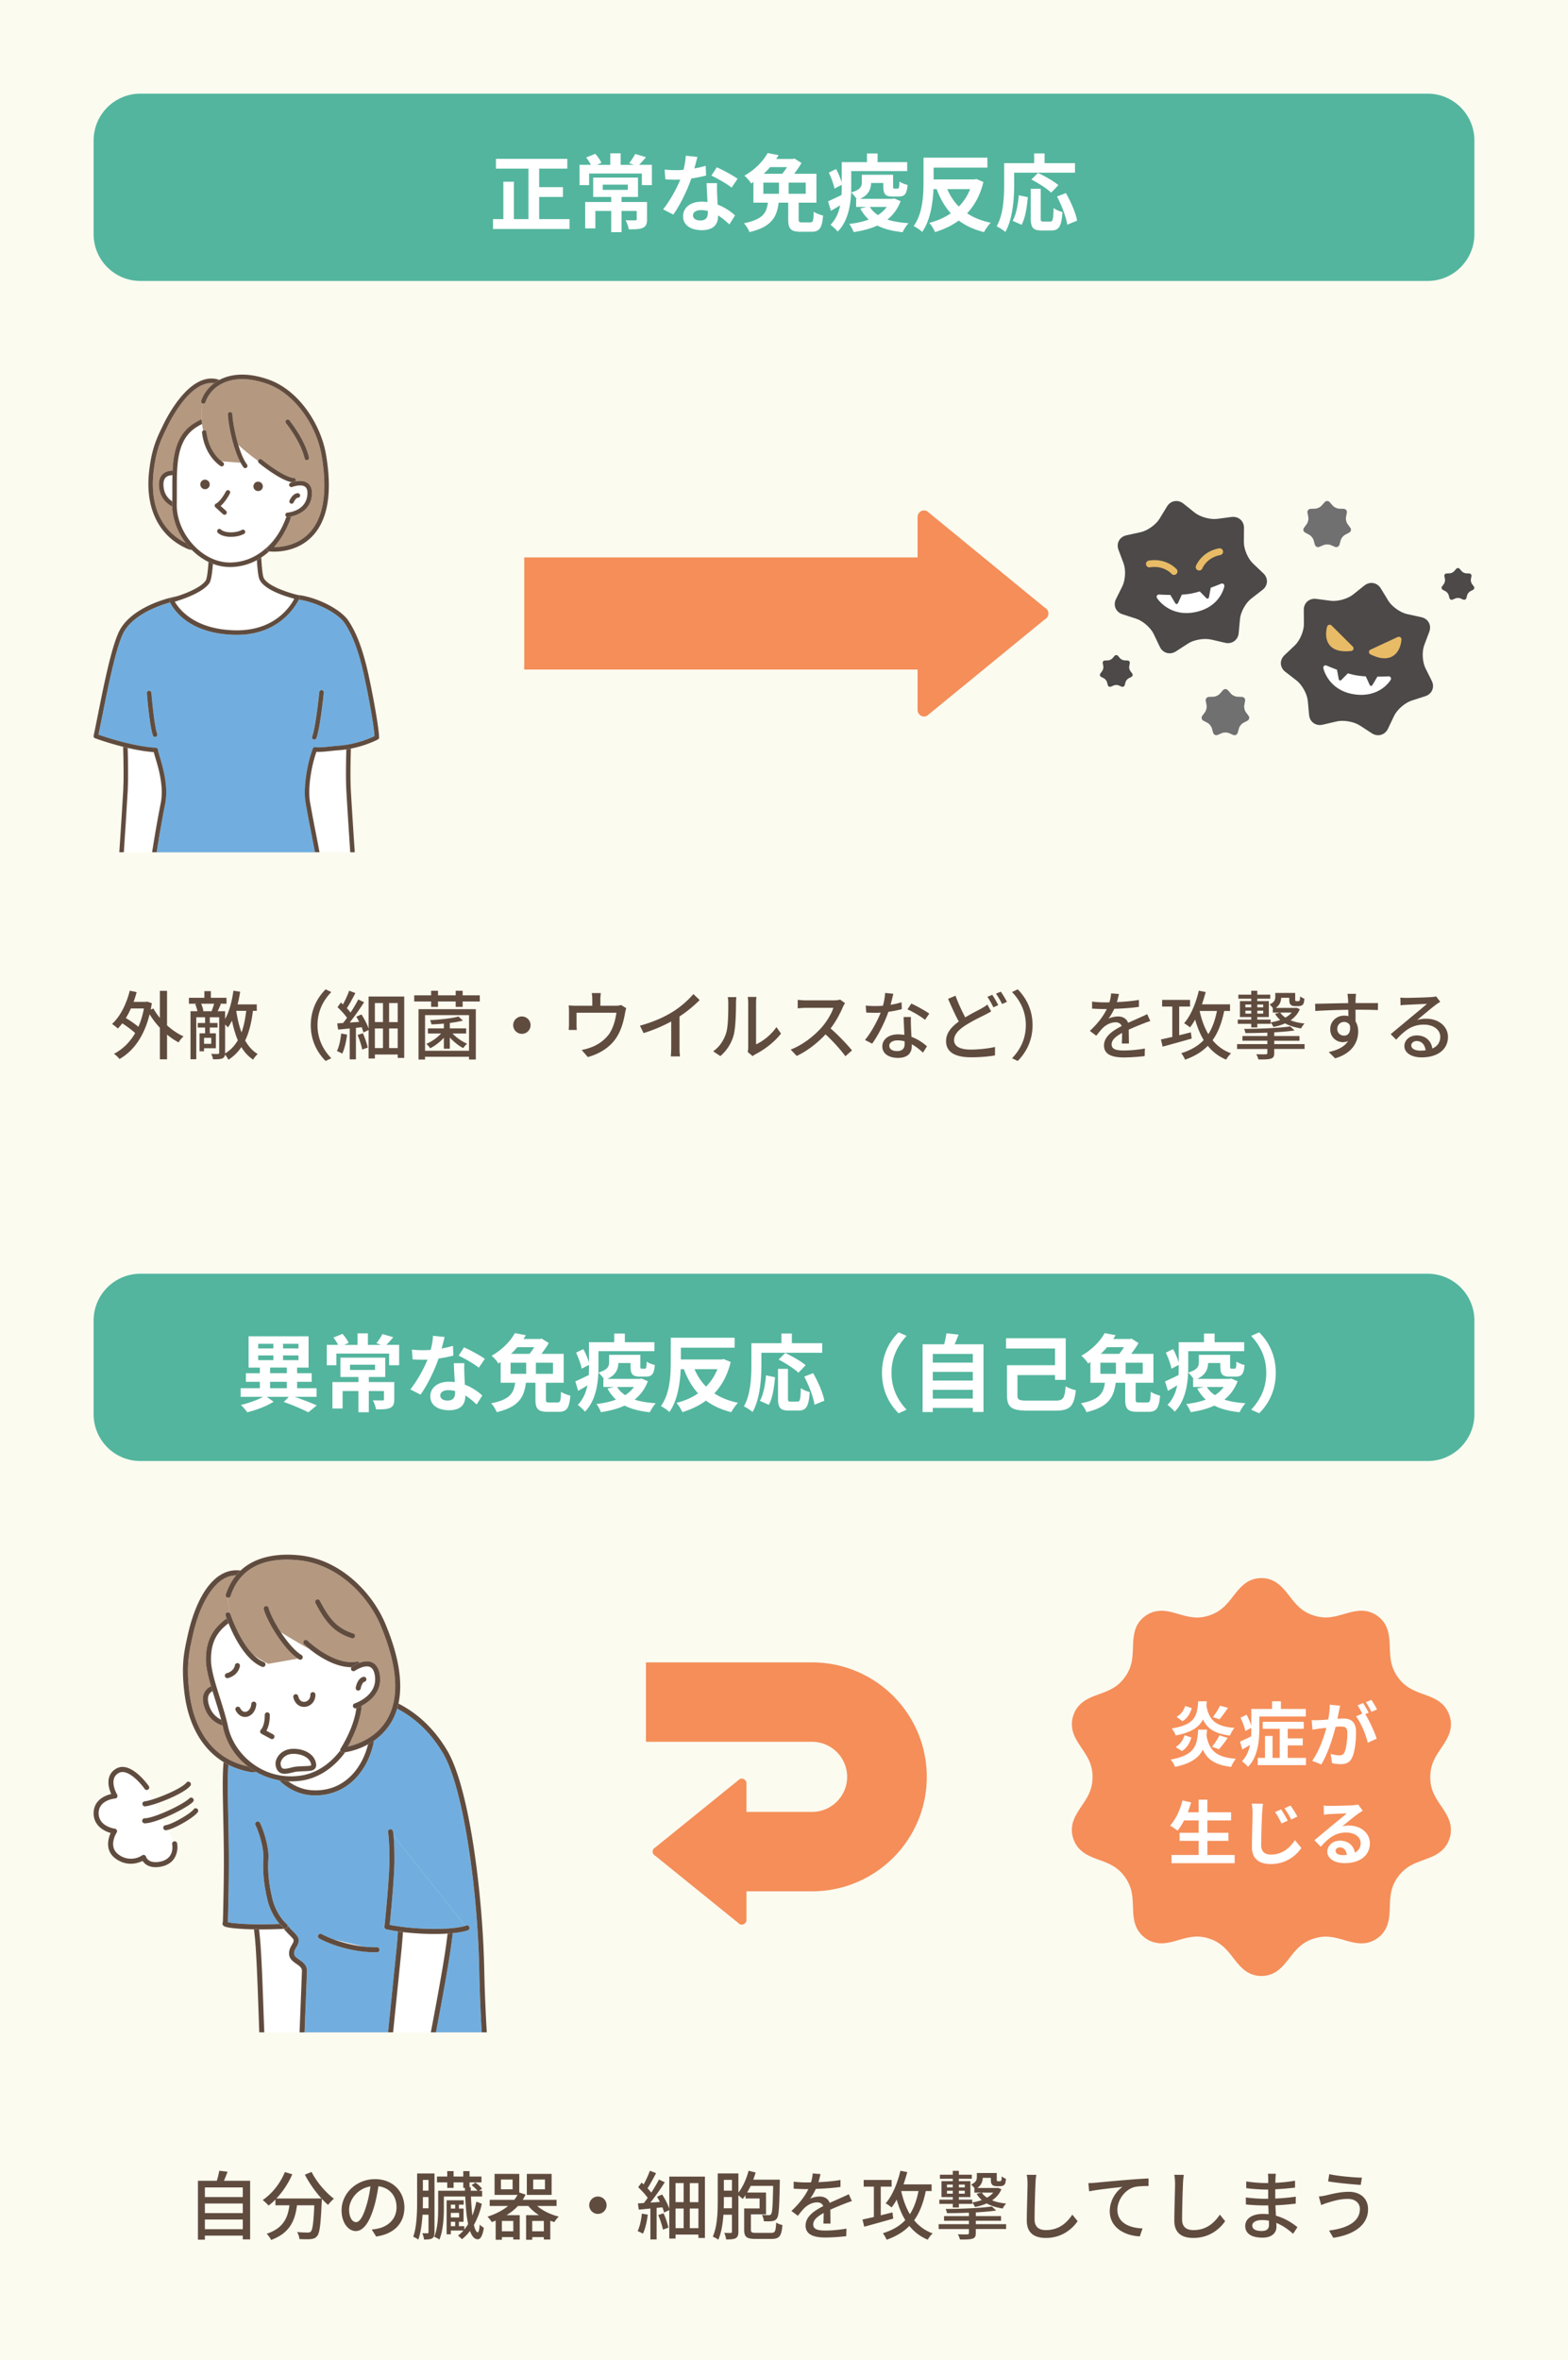 <svg width="335" height="504" fill="none" xmlns="http://www.w3.org/2000/svg"><path d="M0 0h335v504H0V0Z" fill="#FCFBF0"/><path d="M63.325 419.369c-.725-.499-1.543-1.068-1.564-2.175-.015-.828.332-1.414.61-1.889.265-.446.411-.715.354-1.057-.046-.201-.586-.748-.947-1.108-.407-.41-.828-.834-1.125-1.258-1.078.075-3.175.143-5.308.133.032.345.068.69.111 1.028.386 3.234.65 10.775.86 16.839.054 1.503.104 2.899.15 4.114h7.538c.15-3.78.414-10.368.51-13.069.026-.684-.435-1.04-1.189-1.561v.003Z" fill="#fff"/><path d="M55.456 413.043a82.32 82.32 0 0 1-.11-1.028c-.361 0-.722-.008-1.08-.011.036.392.08.784.126 1.169.378 3.186.642 10.706.853 16.749.054 1.485.1 2.87.147 4.078h1.071a1727.02 1727.02 0 0 1-.15-4.114c-.21-6.064-.475-13.606-.86-16.839l.003-.004Z" fill="#604C3F"/><path d="M94.61 374.345c-2.53-4.233-5.766-7.376-9.763-9.47a13.197 13.197 0 0 1-1.272 2.932c-1.014 1.712-2.318 2.97-3.65 3.902-.522 2.801-1.8 5.93-4.212 8.318-2.24 2.22-5.136 3.388-8.387 3.388h-.222c-2.775-.046-5.386-1.186-7.472-3.24a15.332 15.332 0 0 1-4.933-1.802c-.193.05-.407.086-.654.086-.186 0-.386-.018-.604-.057a16.372 16.372 0 0 1-4.636-1.536c-.204 2.611-.132 6.028-.036 10.595.054 2.554.114 5.449.14 8.747.028 4.395-.111 10.948-.204 14.278.382.094 1.293.245 3.433.367 2.554.147 5.769.086 7.594.004-1.175-1.378-2.15-3.291-2.593-5.172-.78-3.313-1.044-6.071-.85-8.945.106-1.596-.7-4.916-1.694-6.966a.534.534 0 1 1 .96-.471c.976 2.017 1.93 5.517 1.798 7.509-.182 2.762.071 5.424.825 8.625.5 2.118 1.718 4.269 3.111 5.481.004.003.007.011.014.014.008.007.015.018.022.025a.58.58 0 0 1 .071.094c0 .007.008.011.011.014.214.392.704.885 1.136 1.32.647.651 1.157 1.165 1.243 1.694.125.748-.2 1.302-.49 1.788-.239.41-.467.794-.46 1.316.01.525.425.838 1.1 1.305.757.525 1.7 1.176 1.654 2.489-.097 2.694-.357 9.243-.51 13.03h17.83c.572-5.6 1.765-17.281 1.833-18.072l.029-.306c.057-.618.168-1.809.257-3.168-1.522-.22-2.411-.425-2.486-.443a.538.538 0 0 1-.411-.582c.01-.101 1.072-10.124 1.06-14.451-.01-4.258-.288-5.679-.292-5.693a.538.538 0 0 1 .414-.637.531.531 0 0 1 .633.417c.003.026.06.295.121.921l15.356 19.277.147-.05a.537.537 0 0 1 .418.992c-.054.026-.961.4-3.272.626a33.56 33.56 0 0 1-.197 1.514c-.482 4.241-2.4 14.48-3.39 19.659h9.795a341.37 341.37 0 0 1-.543-13.426c-.347-16.903-3.35-38.817-7.776-46.229l.003-.011Zm-14.075 42.561c-.135 0-.271.003-.41.003-4.483 0-9.18-1.452-11.91-2.934a.54.54 0 0 1-.218-.73.534.534 0 0 1 .726-.22c.632.342 1.54.759 2.64 1.162l6.34 1.507c.914.101 1.857.151 2.807.133.297 0 .54.23.547.529a.537.537 0 0 1-.525.55h.003Z" fill="#71AEDF"/><path d="M103.457 420.553c-.175-8.495-1.018-18.152-2.318-26.499-1.043-6.704-2.865-15.659-5.612-20.263-2.686-4.495-6.137-7.819-10.402-9.998-.078.37-.171.73-.278 1.082 3.997 2.094 7.233 5.237 9.762 9.47 4.43 7.412 7.43 29.326 7.776 46.229a335.43 335.43 0 0 0 .543 13.426h1.076a330.91 330.91 0 0 1-.543-13.447h-.004Zm-42.161-9.628.022.026c-.007-.008-.014-.019-.022-.026Z" fill="#604C3F"/><path d="M65.586 420.97c.047-1.313-.896-1.964-1.654-2.489-.675-.467-1.089-.78-1.1-1.305-.01-.522.218-.907.461-1.317.286-.485.61-1.039.49-1.787-.09-.529-.597-1.043-1.244-1.694-.432-.435-.921-.928-1.136-1.32 0-.007-.007-.011-.01-.014a.54.54 0 0 1-.461.816.536.536 0 0 1-.35-.129 8.41 8.41 0 0 1-.861-.874c-1.825.082-5.04.143-7.594-.004-2.136-.126-3.047-.273-3.433-.367.093-3.327.236-9.883.204-14.278-.022-3.301-.086-6.193-.14-8.747-.096-4.567-.167-7.984.036-10.595-.35-.18-.69-.37-1.025-.575-.26 2.747-.186 6.337-.082 11.192.053 2.55.114 5.438.14 8.732.028 4.37-.112 10.89-.204 14.221a.613.613 0 0 0-.079.428c.093.507.443.831 4.519 1.068.685.039 1.436.065 2.2.079.357.007.718.011 1.079.011 2.132.011 4.229-.058 5.308-.133.296.424.718.845 1.125 1.259.357.359.9.906.947 1.107.057.342-.09.612-.354 1.058-.279.471-.625 1.057-.61 1.888.017 1.108.838 1.672 1.564 2.176.753.521 1.214.877 1.19 1.561-.097 2.701-.362 9.289-.512 13.069h1.072c.15-3.787.41-10.336.51-13.03l.004-.007Z" fill="#604C3F"/><path d="M60.582 411.727a.536.536 0 0 0 .757-.058.545.545 0 0 0 .054-.629c-.022-.032-.043-.065-.072-.093l-.021-.026c-.004-.003-.007-.01-.014-.014-1.39-1.208-2.612-3.359-3.112-5.481-.753-3.201-1.007-5.862-.825-8.624.132-1.993-.821-5.496-1.796-7.51a.53.53 0 0 0-.715-.248.538.538 0 0 0-.246.719c.989 2.05 1.796 5.373 1.693 6.967-.19 2.877.071 5.635.85 8.944.443 1.885 1.414 3.798 2.593 5.172.275.323.565.618.861.874l-.007.007Z" fill="#604C3F"/><path d="M95.63 412.914c-.792.05-1.703.083-2.764.083-.296 0-.604 0-.925-.008a55.125 55.125 0 0 1-5.851-.395 105.34 105.34 0 0 1-.257 3.129l-.029.302c-.071.802-1.247 12.321-1.825 17.975h8.058c.975-5.096 2.933-15.522 3.419-19.806.064-.41.121-.849.168-1.28h.007Z" fill="#fff"/><path d="M96.72 412.827c-.332.033-.696.062-1.09.087-.05.431-.103.87-.167 1.28-.49 4.284-2.443 14.71-3.419 19.806h1.093c.99-5.179 2.908-15.418 3.39-19.658.075-.486.143-1.011.197-1.515h-.004Zm-10.884 2.896c.06-.669.168-1.82.257-3.129a55.69 55.69 0 0 1-1.068-.141c-.089 1.36-.2 2.55-.257 3.169l-.028.306A8582.38 8582.38 0 0 1 82.907 434h1.079c.578-5.654 1.75-17.173 1.825-17.975l.029-.302h-.004Z" fill="#604C3F"/><path d="M83.246 411.054c1.15.227 4.362.784 8.713.853 4.79.083 6.919-.475 7.465-.648l-15.356-19.277c.086.871.19 2.424.193 4.989.01 3.884-.8 11.994-1.018 14.083h.004Z" fill="#71AEDF"/><path d="M86.09 412.594c1.543.187 3.529.356 5.85.395.319.004.626.008.926.008 1.057 0 1.972-.033 2.765-.083.393-.025.757-.054 1.09-.087 2.31-.226 3.214-.6 3.271-.625a.538.538 0 0 0 .282-.705.534.534 0 0 0-.7-.288s-.05.022-.146.05c-.547.173-2.676.731-7.466.648-4.35-.072-7.565-.626-8.712-.853.214-2.089 1.025-10.196 1.018-14.083-.007-2.565-.107-4.118-.193-4.989-.06-.626-.118-.899-.121-.92a.534.534 0 1 0-1.047.219c0 .014.282 1.431.293 5.693.01 4.327-1.05 14.35-1.06 14.451a.538.538 0 0 0 .41.582c.075.018.96.223 2.486.443.329.047.682.093 1.068.14l-.014.004Z" fill="#604C3F"/><path d="M64.6 380.215a15.04 15.04 0 0 1-2.353.187c-.23 0-.454-.008-.683-.018 1.572 1.172 3.454 1.913 5.555 1.945 3.104.061 5.733-.985 7.84-3.075 1.944-1.924 3.097-4.431 3.683-6.754a15.685 15.685 0 0 1-4.908 1.701c-2.35 3.23-5.583 5.442-9.134 6.014Z" fill="#fff"/><path d="M78.642 372.5c-.586 2.327-1.74 4.83-3.683 6.754-2.11 2.09-4.736 3.136-7.84 3.075-2.1-.032-3.983-.773-5.555-1.945-.654-.029-1.3-.105-1.936-.216 2.086 2.053 4.697 3.197 7.473 3.24h.221c3.254 0 6.151-1.169 8.388-3.388 2.41-2.388 3.69-5.517 4.21-8.318-.424.298-.853.561-1.278.794v.004Z" fill="#604C3F"/><path d="M47.687 368.965c-.032-.148-.068-.299-.104-.45-1.514-.493-3.147-1.589-3.925-3.967-.486-1.489-.386-2.686.3-3.568a3.19 3.19 0 0 1 1.14-.895c-.615-2.086-1.076-4.017-1.087-5.621-.028-4.309 1.611-6.783 4.408-8.84-.09-.249-.16-.45-.21-.594a.543.543 0 0 1 .332-.687.534.534 0 0 1 .607.198 41.099 41.099 0 0 1-.329-1.723 7.653 7.653 0 0 1-.096-1.615.539.539 0 0 1-.479-.704c.54-1.655 1.293-3 2.193-4.09-.91.018-1.79.259-2.618.734-2.836 1.622-5.312 6.136-6.623 12.066l-.085.381c-.725 3.262-1.35 6.082-.654 11.775 1.065 8.722 5.49 14.318 12.492 15.836-2.612-2.025-4.544-4.888-5.266-8.24l.004.004Z" fill="#B49880"/><path d="M48.798 376.863a16.44 16.44 0 0 0 4.636 1.535c.218.04.418.058.604.058.246 0 .46-.033.654-.086a15.374 15.374 0 0 1-1.743-1.166c-7.005-1.517-11.431-7.114-12.492-15.835-.693-5.693-.068-8.509.654-11.775l.086-.381c1.31-5.934 3.786-10.444 6.622-12.066a5.364 5.364 0 0 1 2.618-.734c.304-.371.629-.712.965-1.025-1.443-.191-2.819.086-4.108.823-4.458 2.554-6.476 9.783-7.137 12.772l-.086.381c-.746 3.363-1.39 6.265-.671 12.142.836 6.855 3.8 11.987 8.38 14.788.332.205.675.396 1.025.576l-.007-.007Z" fill="#604C3F"/><path d="M44.797 361.646c-.45.579-.49 1.442-.121 2.564.535 1.637 1.546 2.546 2.593 3.043-.386-1.446-.854-2.928-1.311-4.377-.186-.59-.371-1.173-.547-1.748a2.073 2.073 0 0 0-.614.514v.004Z" fill="#fff"/><path d="M43.954 360.977c-.686.881-.786 2.082-.3 3.568.779 2.377 2.411 3.474 3.926 3.967-.097-.418-.2-.838-.315-1.263-1.046-.5-2.057-1.406-2.593-3.042-.368-1.123-.325-1.986.122-2.565.164-.212.378-.381.614-.514-.107-.352-.214-.701-.314-1.047a3.192 3.192 0 0 0-1.14.896Z" fill="#604C3F"/><path d="M75.934 364.814a.539.539 0 0 1-.168-1.05c.018-.007.065-.021.136-.05l-.36-6.834a.527.527 0 0 1-.468-.23.543.543 0 0 1 .007-.622c-3.59 0-7.12-2.41-8.916-3.855-3.215-1.748-6.144-3.618-6.144-3.618v.032c1.354 2.057 2.983 3.999 4.394 4.848a.54.54 0 0 1-.275 1.003.55.55 0 0 1-.275-.075 5.416 5.416 0 0 1-.261-.165l-6.273 1.107c-1.314-.622-2.422-1.32-3.354-2.082.733.762 1.536 1.377 2.4 1.723a.54.54 0 0 1-.196 1.043.477.477 0 0 1-.196-.04c-3.547-1.417-6.037-6.495-7.173-9.293-2.461 1.866-3.758 4.031-3.733 7.804.015 2.136.929 5.032 1.9 8.096.65 2.05 1.322 4.172 1.755 6.186 1.296 6.013 7.669 11.71 15.699 10.415 3.179-.511 6.086-2.46 8.251-5.326a.56.56 0 0 1 .068-.378c1.864-3.01 3.025-5.992 3.393-8.675-.025.011-.043.015-.046.018a.544.544 0 0 1-.168.026l.004-.008Zm-8.55-2.934c.035 1.528-1.051 2.47-2.14 2.611-.094.01-.186.018-.28.018-.942 0-1.957-.608-2.296-2.05a.538.538 0 0 1 .4-.648.534.534 0 0 1 .643.403c.197.845.718 1.295 1.397 1.209.614-.08 1.225-.626 1.203-1.515a.54.54 0 0 1 .522-.553h.014c.29 0 .529.233.536.525Zm-14.853 3.675c.51-.104 1.089-.669 1.157-1.669a.535.535 0 1 1 1.068.076c-.09 1.341-.918 2.431-2.015 2.654-.132.025-.264.04-.393.04-.81 0-1.553-.515-2-1.41a.54.54 0 0 1 .24-.723.534.534 0 0 1 .717.241c.3.604.747.892 1.222.795l.004-.004Zm-4.073-8.25c.065-.014 1.486-.356 1.74-1.716a.532.532 0 0 1 .625-.428c.29.054.482.338.425.63-.39 2.068-2.475 2.55-2.561 2.568a.534.534 0 0 1-.636-.414.536.536 0 0 1 .407-.64Zm7.409 12.947a.54.54 0 0 1-.107-.874s.836-.845.814-3.157c0-.299.236-.543.532-.543h.004c.293 0 .532.237.536.535a8.786 8.786 0 0 1-.154 1.781l.465 2.172.403.219a.541.541 0 0 1-.254 1.015.545.545 0 0 1-.253-.065l-1.986-1.076v-.007Zm11.484 7.359c-.39.55-1.132.579-2.361.629-.443.018-.943.036-1.515.083-.325.025-.696.118-1.093.212-.503.122-1.043.255-1.554.255-.4 0-.778-.079-1.11-.309-.458-.316-.733-.842-.833-1.611-.085-.644.172-1.406.686-2.039.65-.802 1.622-1.284 2.743-1.364 2.1-.151 4.526.745 5.12 2.734.117.392.235.964-.08 1.406l-.003.004Z" fill="#fff"/><path d="M74.266 372.993c.05-.011.104-.025.157-.036.372-.633.7-1.367.983-2.176a29.63 29.63 0 0 1-1.14 2.212Zm-12.702 7.394a14.92 14.92 0 0 0 3.036-.169c3.551-.572 6.784-2.78 9.134-6.013-.268.043-.44.061-.478.065h-.05a.543.543 0 0 1-.458-.256.527.527 0 0 1-.068-.19c-2.164 2.866-5.076 4.815-8.251 5.326-8.03 1.295-14.403-4.399-15.7-10.415-.431-2.011-1.103-4.133-1.753-6.186-.968-3.065-1.886-5.96-1.9-8.096-.025-3.769 1.271-5.938 3.733-7.805a31.96 31.96 0 0 1-.4-1.028c-2.797 2.057-4.437 4.531-4.408 8.84.01 1.604.471 3.535 1.085 5.621.1.346.208.695.315 1.047.178.575.36 1.158.546 1.748.457 1.449.925 2.931 1.311 4.377.114.424.218.845.314 1.262.036.151.072.302.104.45.722 3.352 2.654 6.214 5.265 8.239a15.33 15.33 0 0 0 6.676 2.967 14.48 14.48 0 0 0 1.937.216h.01Z" fill="#604C3F"/><path d="m57.956 370.159-.464-2.173c-.146.734-.371 1.259-.571 1.608l1.039.565h-.004Z" fill="#fff"/><path d="M58.103 371.392a.54.54 0 0 0 .254-1.014l-1.444-.784c.204-.349.43-.874.572-1.608.1-.492.16-1.078.154-1.78a.539.539 0 0 0-.536-.536h-.004a.54.54 0 0 0-.532.543c.021 2.313-.81 3.155-.815 3.158a.541.541 0 0 0 .108.874l1.986 1.075a.533.533 0 0 0 .253.065l.004.007Z" fill="#604C3F"/><path d="M48.82 342.822c.096.582.206 1.158.328 1.723a.62.62 0 0 1 .071.136c.236.694 1.997 5.672 4.762 8.542.932.762 2.04 1.46 3.354 2.082l6.272-1.107c-2.925-1.961-6.44-7.668-7.261-10.535a.536.536 0 1 1 1.032-.298c.375 1.313 1.393 3.316 2.647 5.226v-.033s2.925 1.87 6.144 3.618a17.435 17.435 0 0 1-1.208-1.05.542.542 0 0 1-.014-.762.533.533 0 0 1 .757-.015c.057.054 5.658 5.42 10.56 4.496a.535.535 0 0 1 .553.244c.8-.291 1.779-.471 2.625-.115.89.374 1.458 1.23 1.686 2.539.657 3.755-2.16 5.848-3.843 6.744-.19 2.043-.825 4.255-1.876 6.524a12.631 12.631 0 0 1-.982 2.176c2.018-.482 5.965-1.878 8.234-5.711 2.76-4.661 2.307-11.43-1.347-20.119-2.633-6.262-9.012-12.991-17.324-13.901-9.77-1.071-13.4 3.55-14.724 7.614a.538.538 0 0 1-.543.371 7.631 7.631 0 0 0 .096 1.614v-.003Zm18.795-1.209a.536.536 0 0 1 .725.223c2.03 3.834 3.612 5.859 7.127 6.981a.54.54 0 0 1-.322 1.029c-3.847-1.23-5.626-3.492-7.748-7.502a.543.543 0 0 1 .222-.731h-.004Z" fill="#B49880"/><path d="M75.145 349.846a.536.536 0 0 0 .671-.353.54.54 0 0 0-.35-.676c-3.514-1.126-5.097-3.147-7.126-6.981a.536.536 0 0 0-.725-.223.543.543 0 0 0-.221.731c2.122 4.01 3.9 6.272 7.747 7.502h.004Zm-19.157 6.096a.531.531 0 0 0 .693-.302.542.542 0 0 0-.3-.702c-.864-.345-1.668-.96-2.4-1.722-2.765-2.87-4.526-7.848-4.762-8.542a.651.651 0 0 0-.071-.137.525.525 0 0 0-.607-.197.54.54 0 0 0-.333.686 25.864 25.864 0 0 0 .61 1.622c1.137 2.799 3.627 7.877 7.174 9.294h-.004Z" fill="#604C3F"/><path d="M50.437 336.409c-.896 1.094-1.654 2.435-2.193 4.09a.537.537 0 1 0 1.022.334c1.325-4.064 4.95-8.686 14.724-7.614 8.312.91 14.691 7.639 17.324 13.901 3.654 8.689 4.108 15.461 1.347 20.118-2.272 3.834-6.22 5.233-8.234 5.712-.05.01-.107.025-.157.036.421-.741.8-1.482 1.14-2.212 1.05-2.27 1.685-4.481 1.875-6.524-.565.302-1 .467-1.136.514-.368 2.683-1.529 5.661-3.394 8.675a.539.539 0 0 0-.067.377c.01.065.032.13.067.191.1.162.272.255.458.255h.05c.039-.003.21-.021.478-.064a15.666 15.666 0 0 0 4.908-1.702 13.83 13.83 0 0 0 1.28-.794 12.602 12.602 0 0 0 3.65-3.903c.54-.906.96-1.884 1.271-2.931.108-.352.2-.715.279-1.082.986-4.535.046-10.261-2.826-17.091-2.76-6.545-9.455-13.587-18.2-14.544-3.496-.385-8.965-.266-12.701 3.233a11.12 11.12 0 0 0-.965 1.025Z" fill="#604C3F"/><path d="M75.084 356.028a.545.545 0 0 1 .129-.129c.053-.036.722-.493 1.6-.813a.534.534 0 0 0-.553-.245c-4.901.921-10.506-4.441-10.56-4.495a.533.533 0 0 0-.757.014.543.543 0 0 0 .015.763c.064.061.5.481 1.207 1.05 1.793 1.445 5.326 3.855 8.916 3.855h.003Zm-10.941-1.593a.536.536 0 0 0 .461-.263.546.546 0 0 0-.186-.741c-1.41-.845-3.043-2.79-4.393-4.848-1.258-1.909-2.272-3.913-2.647-5.225a.539.539 0 0 0-.665-.371.543.543 0 0 0-.367.669c.821 2.863 4.34 8.574 7.261 10.534.09.058.175.115.261.166a.54.54 0 0 0 .275.075v.004Z" fill="#604C3F"/><path d="M75.902 363.71c.815-.305 4.862-2.028 4.169-6.013-.16-.924-.51-1.507-1.043-1.73-1.032-.435-2.665.442-3.208.816a.554.554 0 0 1-.275.094l.36 6.833h-.003Zm1.719-5.617a.538.538 0 0 1 .642.406.542.542 0 0 1-.403.647c-.393.09-.707.903-.797 1.424a.54.54 0 0 1-.528.45c-.029 0-.061 0-.093-.007a.535.535 0 0 1-.436-.622c.036-.205.375-2.011 1.615-2.298Z" fill="#fff"/><path d="M81.125 357.513c-.229-1.309-.797-2.165-1.686-2.539-.85-.356-1.826-.176-2.626.115a7.72 7.72 0 0 0-1.6.813.542.542 0 0 0-.129.13.537.537 0 0 0 .736.759c.543-.374 2.176-1.256 3.208-.817.532.223.882.806 1.043 1.73.697 3.985-3.35 5.708-4.169 6.013-.071.026-.121.044-.135.051a.538.538 0 0 0 .168 1.05c.053 0 .11-.007.167-.025 0 0 .022-.007.047-.018a8.632 8.632 0 0 0 1.136-.515c1.682-.895 4.5-2.988 3.843-6.743l-.003-.004Z" fill="#604C3F"/><path d="M76.006 360.391a.538.538 0 0 0 .436.622c.032.003.06.007.093.007a.54.54 0 0 0 .528-.45c.09-.521.407-1.337.797-1.424a.54.54 0 0 0-.24-1.053c-1.243.284-1.582 2.093-1.614 2.298Z" fill="#604C3F"/><path d="M66.404 376.514c-.382-1.281-2.096-1.982-3.661-1.982-.118 0-.24.004-.357.011-1.05.075-1.661.568-1.986.971-.365.449-.49.935-.45 1.216.057.438.185.73.375.863.36.248 1.096.068 1.807-.105.418-.1.85-.208 1.261-.241a40.2 40.2 0 0 1 1.558-.086c.621-.025 1.396-.054 1.532-.18 0 0 .025-.115-.079-.464v-.003Z" fill="#fff"/><path d="M62.31 373.471c-1.117.079-2.092.561-2.743 1.363-.514.633-.767 1.396-.685 2.039.1.766.371 1.295.832 1.612.332.226.71.309 1.11.309.512 0 1.055-.133 1.555-.255.396-.098.768-.187 1.093-.213.571-.046 1.071-.064 1.514-.082 1.229-.051 1.968-.079 2.361-.63.315-.442.197-1.014.079-1.406-.593-1.989-3.019-2.884-5.119-2.733l.004-.004Zm4.173 3.51c-.136.126-.911.159-1.532.18-.454.018-.965.04-1.558.086-.407.033-.843.137-1.26.241-.712.173-1.448.353-1.808.105-.19-.133-.318-.421-.375-.863-.036-.281.089-.767.45-1.216.325-.403.936-.896 1.986-.971a5.99 5.99 0 0 1 .357-.011c1.565 0 3.283.698 3.661 1.982.104.352.075.464.079.464v.003Zm-17.907-18.612a.63.63 0 0 0 .115-.01c.089-.018 2.171-.5 2.56-2.568a.534.534 0 1 0-1.05-.202c-.257 1.36-1.678 1.702-1.739 1.716a.537.537 0 0 0-.407.64.534.534 0 0 0 .521.424Zm2.011 6.15a.54.54 0 0 0-.239.723c.447.896 1.19 1.41 2 1.41.129 0 .261-.014.393-.039 1.097-.22 1.926-1.313 2.015-2.655a.538.538 0 0 0-.497-.575.539.539 0 0 0-.571.5c-.068 1-.647 1.568-1.157 1.669-.475.097-.926-.195-1.222-.795a.534.534 0 0 0-.718-.241l-.004.003Zm16.26-3.168h-.014a.537.537 0 0 0-.522.554c.022.892-.589 1.438-1.203 1.514-.675.086-1.2-.363-1.397-1.208a.533.533 0 0 0-.643-.403.538.538 0 0 0-.4.647c.336 1.442 1.35 2.05 2.297 2.05.093 0 .185-.007.278-.018 1.09-.14 2.176-1.082 2.14-2.611a.536.536 0 0 0-.536-.525Z" fill="#604C3F"/><path d="M30.902 382.031c-.922-1.32-3.726-4.496-5.59-3.377-.533.32-.861.748-1 1.302-.369 1.463.7 3.28.71 3.301.097.158.1.36.018.525a.535.535 0 0 1-.432.292c-.143.01-3.536.338-3.536 3.136s3.325 3.294 3.468 3.312a.54.54 0 0 1 .418.309.553.553 0 0 1-.04.522c-.078.126-1.946 3.086.515 4.762a4.333 4.333 0 0 0 4.93.104.531.531 0 0 1 .489-.072.539.539 0 0 1 .34.363c.046.155.546 1.547 3.028 1.047 2.947-.594 2.65-3.205 2.561-3.719a.534.534 0 0 1 .29-.572l-1.236-2.489c-.122.029-.24.054-.343.069l-.075.003a.535.535 0 0 1-.529-.464.539.539 0 0 1 .454-.611l-.693-1.399c-1.486.586-2.872.993-3.733.993a.537.537 0 0 1-.536-.54c0-.298.24-.539.536-.539.693 0 1.908-.356 3.25-.881l-1.078-2.176c-.857.273-1.593.456-2.068.507h-.057a.54.54 0 0 1-.533-.486.544.544 0 0 1 .479-.593c.404-.043 1-.187 1.697-.407l-1.022-2.06a.531.531 0 0 1-.675-.169l-.007.007Z" fill="#fff"/><path d="M20 387.206c0 2.572 2.09 3.798 3.65 4.226-.717 1.532-1.107 4.01 1.183 5.571 2.4 1.636 4.64.885 5.626.392.382.572 1.19 1.341 2.783 1.341.357 0 .75-.039 1.189-.125 3.254-.655 3.672-3.428 3.408-4.964a.531.531 0 0 0-.765-.388.534.534 0 0 0-.289.572c.09.518.386 3.125-2.561 3.719-2.483.499-2.98-.892-3.03-1.047a.537.537 0 0 0-.828-.291 4.334 4.334 0 0 1-4.93-.105c-2.46-1.679-.592-4.639-.514-4.761a.553.553 0 0 0 .04-.522.536.536 0 0 0-.418-.309c-.143-.018-3.469-.493-3.469-3.312 0-2.82 3.394-3.126 3.537-3.137a.54.54 0 0 0 .414-.816c-.01-.018-1.079-1.834-.711-3.302.14-.557.464-.981 1-1.302 1.865-1.118 4.669 2.061 5.59 3.378a.527.527 0 0 0 .675.169c.026-.011.047-.026.072-.04a.54.54 0 0 0 .129-.752c-.158-.226-3.922-5.542-7.016-3.682-.782.467-1.282 1.132-1.49 1.97-.314 1.263.133 2.622.483 3.421-1.604.359-3.754 1.503-3.754 4.093l-.004.003Z" fill="#604C3F"/><path d="M30.427 385.26c.028.277.26.486.532.486h.057c.475-.05 1.211-.234 2.068-.507 2.68-.853 6.562-2.586 7.584-3.895a.545.545 0 0 0-.09-.759.536.536 0 0 0-.753.09c-.84 1.072-4.697 2.802-7.226 3.589-.697.216-1.29.363-1.697.407a.54.54 0 0 0-.479.593l.004-.004Zm-.05 3.568c0 .299.24.54.536.54.86 0 2.246-.407 3.732-.993 2.683-1.057 5.701-2.697 6.598-3.604a.538.538 0 0 0-.757-.762c-.88.885-3.826 2.427-6.323 3.399-1.343.521-2.557.881-3.25.881a.537.537 0 0 0-.536.539Zm4.508 1.557c.039.27.268.464.528.464.025 0 .05 0 .075-.003.108-.015.222-.04.343-.069 1.944-.478 5.676-2.74 6.412-3.776a.54.54 0 0 0-.125-.752.532.532 0 0 0-.747.126c-.639.899-4.536 3.19-6.036 3.406a.54.54 0 0 0-.454.612l.004-.008Z" fill="#604C3F"/><path d="M71.366 414.187a27.295 27.295 0 0 0 6.34 1.507l-6.34-1.507Z" fill="#E5E5E6"/><path d="M80.514 415.827a21.836 21.836 0 0 1-2.808-.133 27.295 27.295 0 0 1-6.34-1.507c-1.1-.406-2.008-.82-2.64-1.162a.534.534 0 0 0-.725.22.541.541 0 0 0 .218.73c2.733 1.482 7.426 2.934 11.91 2.934.135 0 .27.001.41-.003a.539.539 0 0 0-.022-1.079h-.003Z" fill="#604C3F"/><path d="M294.328 345.105a5.783 5.783 0 0 0-3.437-1.138c-1.119 0-2.22.279-3.296.582-1.088.309-2.164.643-3.283.785a8.08 8.08 0 0 1-3.671-.365 8.023 8.023 0 0 1-3.179-1.855c-.83-.785-1.506-1.681-2.207-2.572-.695-.89-1.42-1.755-2.324-2.411-.904-.674-2.017-1.125-3.437-1.125s-2.527.451-3.437 1.113c-.904.668-1.63 1.533-2.324 2.411-.695.89-1.378 1.799-2.208 2.572-.83.785-1.813 1.428-3.178 1.879a8.067 8.067 0 0 1-3.671.365c-1.131-.142-2.207-.47-3.283-.785-1.089-.309-2.177-.581-3.296-.581-1.119.012-2.281.29-3.437 1.137a5.628 5.628 0 0 0-2.121 2.937c-.351 1.069-.424 2.201-.467 3.332-.043 1.138-.056 2.263-.277 3.388a8.13 8.13 0 0 1-1.482 3.4c-.842 1.169-1.758 1.911-2.76 2.455-.99.544-2.06.908-3.124 1.31-1.057.384-2.103.804-3.006 1.478-.904.668-1.673 1.589-2.122 2.949a5.823 5.823 0 0 0-.012 3.635c.344 1.069.947 2.028 1.58 2.967.627.946 1.279 1.867 1.759 2.894a8.164 8.164 0 0 1 .787 3.623 8.33 8.33 0 0 1-.787 3.622c-.48 1.033-1.132 1.96-1.759 2.894-.627.946-1.223 1.898-1.58 2.967a5.69 5.69 0 0 0 .012 3.635c.437 1.36 1.218 2.275 2.122 2.949.903.668 1.949 1.082 3.006 1.478 1.058.383 2.121.748 3.124 1.31a8.149 8.149 0 0 1 2.76 2.455 8.368 8.368 0 0 1 1.482 3.4c.215 1.125.234 2.25.277 3.388.043 1.125.116 2.263.467 3.332.35 1.07.984 2.09 2.121 2.937a5.781 5.781 0 0 0 3.437 1.137c1.119 0 2.22-.266 3.296-.581 1.088-.309 2.164-.643 3.283-.785a8.067 8.067 0 0 1 3.671.365 8.178 8.178 0 0 1 3.178 1.867c.83.773 1.507 1.681 2.208 2.572.694.89 1.42 1.755 2.324 2.423a5.69 5.69 0 0 0 3.437 1.113c1.42 0 2.527-.451 3.437-1.113.91-.661 1.629-1.533 2.324-2.411.695-.89 1.377-1.799 2.207-2.572.83-.785 1.814-1.428 3.179-1.867a8.08 8.08 0 0 1 3.671-.365c1.131.143 2.207.47 3.283.786 1.088.309 2.177.581 3.296.581 1.119-.013 2.281-.291 3.437-1.138a5.631 5.631 0 0 0 2.121-2.936c.35-1.07.424-2.201.467-3.333.043-1.131.055-2.262.277-3.388a8.146 8.146 0 0 1 1.481-3.4c.843-1.168 1.759-1.91 2.761-2.454.99-.557 2.06-.909 3.124-1.311 1.057-.383 2.102-.804 3.006-1.477.904-.668 1.673-1.589 2.121-2.949a5.82 5.82 0 0 0 .013-3.636c-.338-1.069-.947-2.027-1.58-2.967-.628-.946-1.279-1.867-1.759-2.893a8.167 8.167 0 0 1-.787-3.623c0-1.447.308-2.584.787-3.623.48-1.032 1.131-1.96 1.759-2.893.627-.946 1.223-1.898 1.58-2.968a5.69 5.69 0 0 0-.013-3.635c-.436-1.36-1.217-2.275-2.121-2.949-.904-.667-1.949-1.082-3.006-1.471-1.058-.383-2.122-.748-3.124-1.311a8.157 8.157 0 0 1-2.761-2.454 8.385 8.385 0 0 1-1.481-3.4c-.215-1.126-.234-2.251-.277-3.388-.043-1.125-.117-2.263-.467-3.333-.345-1.106-.972-2.12-2.121-2.967Z" fill="#F58E59"/><path d="m260.66 364.255 1.695.45c-.6.915-1.29 1.83-1.83 2.445l-1.41-.465c.525-.645 1.2-1.68 1.545-2.43Zm-7.44.045 1.41.48c-.36 1.11-.915 2.145-1.995 2.775l-1.275-.93c.945-.495 1.56-1.38 1.86-2.325Zm2.775-.99h1.845c-.03.345-.06.675-.09.99.57 3.015 2.01 4.41 5.985 4.68-.33.39-.765 1.14-.96 1.65-3.18-.39-4.815-1.44-5.76-3.45-.81 1.635-2.43 2.76-5.82 3.42-.135-.435-.555-1.125-.87-1.485 5.04-.84 5.43-2.64 5.67-5.805Zm4.425 10.245-1.47-.54c.54-.66 1.215-1.665 1.59-2.43l1.755.54a23.051 23.051 0 0 1-1.875 2.43Zm-7.92.375-1.32-.855c.96-.57 1.605-1.5 1.905-2.52l1.455.48c-.36 1.17-.93 2.25-2.04 2.895Zm3.495-4.56h1.89c-.03.435-.075.855-.12 1.26.6 3.18 2.1 4.65 6.27 4.95-.345.405-.795 1.2-1.005 1.74-3.375-.42-5.07-1.53-6.045-3.69-.84 1.725-2.505 2.955-5.94 3.69-.15-.465-.585-1.17-.93-1.56 5.28-.975 5.64-3.075 5.88-6.39Zm13.05-2.82v2.865c0 2.4-.345 5.835-2.415 7.89-.255-.345-.945-.975-1.29-1.185.975-.99 1.47-2.235 1.725-3.495-.555.345-1.11.675-1.635.975l-.51-1.68c.615-.27 1.485-.675 2.385-1.125.03-.48.03-.945.03-1.395v-.42l-1.275.675c-.135-.735-.57-1.92-1.02-2.85l1.29-.63c.405.735.81 1.65 1.005 2.37v-3.6h4.44v-1.635h1.89v1.635h5.325v1.605h-9.945Zm6.075 8.85h3.9v1.545h-10.305V375.4h1.545v-4.68h1.62v4.68h1.53v-6.21h-3.63v-1.5h8.76v1.5h-3.42v2.04h3.21v1.5h-3.21v2.67Zm11.205-11.145c-.09.39-.195.87-.27 1.245-.09.45-.21 1.005-.315 1.545.51-.03.945-.06 1.26-.06 1.59 0 2.715.705 2.715 2.865 0 1.77-.21 4.2-.855 5.505-.495 1.05-1.32 1.38-2.46 1.38-.57 0-1.29-.105-1.8-.21l-.315-1.98c.57.165 1.44.315 1.83.315.51 0 .885-.15 1.125-.645.405-.855.615-2.67.615-4.155 0-1.2-.525-1.365-1.455-1.365-.24 0-.615.03-1.05.06-.57 2.28-1.68 5.835-3.06 8.04l-1.95-.78c1.455-1.965 2.49-4.995 3.045-7.05-.54.06-1.02.12-1.29.15-.435.075-1.215.18-1.68.255l-.18-2.04c.555.045 1.05.015 1.605 0 .465-.015 1.17-.06 1.935-.135.21-1.125.345-2.22.315-3.165l2.235.225ZM293 363.01c.39.57.945 1.515 1.2 2.04l-1.185.51c-.315-.615-.795-1.5-1.215-2.07l1.2-.48Zm-1.785.675c.375.555.915 1.5 1.2 2.055l-.735.315c.9 1.395 2.025 3.9 2.445 5.235l-1.905.87c-.39-1.665-1.455-4.305-2.52-5.625l1.35-.585c-.3-.57-.675-1.29-1.02-1.77l1.185-.495ZM257.96 396.13h5.82v1.755h-13.485v-1.755h5.79v-3.015h-4.065v-1.725h4.065v-2.64h-3.105c-.435.825-.9 1.59-1.395 2.175-.36-.285-1.155-.825-1.605-1.065 1.17-1.26 2.145-3.33 2.655-5.37l1.845.405c-.21.72-.45 1.425-.705 2.115h2.31v-2.7h1.875v2.7h5.055v1.74h-5.055v2.64h4.485v1.725h-4.485v3.015Zm15.75-9.735c.42.63 1.08 1.725 1.41 2.415l-1.335.585c-.45-.96-.84-1.68-1.38-2.445l1.305-.555Zm2.01-.825c.435.615 1.125 1.68 1.455 2.355l-1.305.63c-.48-.945-.885-1.635-1.44-2.385l1.29-.6Zm-5.88-.375c-.09.63-.165 1.395-.195 1.995-.075 1.62-.195 4.965-.195 6.84 0 1.515.915 2.01 2.085 2.01 2.475 0 4.035-1.44 5.13-3.075l1.365 1.665c-.975 1.44-3.105 3.435-6.525 3.435-2.46 0-4.035-1.08-4.035-3.63 0-2.01.135-5.955.135-7.245 0-.72-.06-1.44-.18-2.025l2.415.03Zm15.51 10.035c0 .555.615.93 1.515.93.315 0 .6-.015.87-.045-.09-.975-.645-1.605-1.455-1.605-.57 0-.93.345-.93.72Zm-2.55-9.66c.42.06.945.075 1.365.075.795 0 4.005-.06 4.86-.135.615-.06.96-.105 1.14-.165l.975 1.335c-.345.225-.705.435-1.05.69-.81.57-2.385 1.89-3.33 2.64a5.86 5.86 0 0 1 1.425-.165c2.55 0 4.485 1.59 4.485 3.78 0 2.37-1.8 4.245-5.43 4.245-2.085 0-3.66-.96-3.66-2.46 0-1.215 1.095-2.34 2.685-2.34 1.86 0 2.985 1.14 3.195 2.565.825-.435 1.245-1.125 1.245-2.04 0-1.35-1.35-2.265-3.12-2.265-2.295 0-3.795 1.215-5.4 3.045l-1.365-1.41c1.065-.855 2.88-2.385 3.765-3.12.84-.69 2.4-1.95 3.135-2.595-.765.015-2.835.105-3.63.15-.405.03-.885.075-1.23.12l-.06-1.95Z" fill="#fff"/><path d="M43.774 476.04h8.096v-2.064h-8.096v2.064Zm8.096-5.488h-8.096v2.048h8.096v-2.048Zm0-3.424h-8.096v2.048h8.096v-2.048Zm-4.032-1.424h5.6v12.512H51.87v-.8h-8.096v.864h-1.488v-12.576h4.032c.224-.688.416-1.52.528-2.144l1.776.208c-.256.672-.512 1.36-.784 1.936Zm17.296-1.312 1.44-.576c1.024 2.08 3.04 4.432 4.768 5.712-.384.32-.96.912-1.248 1.328a14.614 14.614 0 0 1-1.344-1.312c0 .144 0 .48-.016.624-.208 4.848-.432 6.704-.976 7.328-.368.464-.736.576-1.312.656-.544.064-1.52.048-2.48 0-.016-.448-.224-1.072-.496-1.504.976.096 1.888.112 2.256.112.32 0 .512-.048.688-.224.368-.384.576-1.888.736-5.6h-3.696c-.4 3.104-1.424 5.904-5.536 7.408-.16-.384-.608-1.024-.944-1.328 3.68-1.216 4.528-3.552 4.864-6.08h-2.992v-1.232c-.464.48-.96.912-1.456 1.296-.272-.32-.912-.912-1.264-1.184 1.984-1.344 3.744-3.536 4.736-5.968l1.584.464a17.98 17.98 0 0 1-3.392 5.168h9.632c-1.328-1.456-2.64-3.312-3.552-5.088Zm21.264 6.992c0 3.36-2.144 5.664-6.032 6.224l-.944-1.504a9.889 9.889 0 0 0 1.424-.224c2.048-.464 3.872-1.968 3.872-4.544 0-2.32-1.408-4.16-3.872-4.464-.224 1.44-.496 2.992-.96 4.496-.96 3.264-2.288 5.072-3.872 5.072s-3.04-1.76-3.04-4.432c0-3.584 3.136-6.656 7.152-6.656 3.84 0 6.272 2.688 6.272 6.032Zm-11.808.464c0 1.84.784 2.688 1.472 2.688.72 0 1.472-1.04 2.208-3.504.4-1.264.688-2.72.88-4.128-2.88.464-4.56 2.96-4.56 4.944Zm15.744-.272h1.216v-2.4h-1.2v.704c0 .528 0 1.104-.016 1.696Zm1.216-6.064h-1.2v2.304h1.2v-2.304Zm1.28-1.376v12.56c0 .624-.112 1.056-.496 1.296-.384.224-.912.256-1.744.256-.032-.352-.192-.992-.368-1.344.496.016.976.016 1.136.016.128 0 .192-.064.192-.24v-3.728h-1.28c-.112 1.856-.368 3.824-.896 5.312a5.142 5.142 0 0 0-1.088-.608c.784-2.24.832-5.456.832-7.76v-5.76h3.712Zm3.488 10.32v.944h.928v-.944h-.928Zm.928-3.648h-.928v.832h.928v-.832Zm.848 2.72v-.976h-1.776v.976h1.776Zm3.68-3.376 1.168.464a16.03 16.03 0 0 1-1.696 4.512c.24.992.512 1.568.832 1.584.192.016.336-.592.416-1.68.208.272.656.592.88.704-.288 1.936-.816 2.464-1.312 2.464-.72-.016-1.248-.656-1.648-1.792a9.543 9.543 0 0 1-1.712 1.776c-.192-.208-.56-.56-.848-.752.4-.32.8-.688 1.152-1.104h-2.688v.8h-.896v-7.264h3.648v.944h-1.024v.832h.992v2.816h-.992v.944h1.152v.704c.288-.352.56-.736.816-1.152-.336-1.568-.512-3.6-.624-5.888h-4.56v2.384c0 1.968-.128 4.864-.96 6.816-.24-.208-.816-.496-1.104-.592.784-1.856.848-4.416.848-6.224v-3.616h5.728l-.016-.608h-.352v-1.184H96.91v1.184h-1.36v-1.184h-2.192v-1.248h2.192v-1.152h1.36v1.152h2.064v-1.152h1.344v1.152h2.544v1.248h-2.544v1.04h.256l.016.752h1.44a9.266 9.266 0 0 0-1.28-1.2l.816-.544c.544.352 1.136.912 1.424 1.312l-.64.432h.656v1.232h-2.384c.064 1.504.16 2.88.304 4.048.352-.912.64-1.888.848-2.96Zm14.656-2.624v-2.096h-2.512v2.096h2.512Zm1.424-3.296v4.48h-5.296v-4.48h5.296Zm-4.144 12.256h2.48v-2.208h-2.48v2.208Zm-4.048 0v-2.208h-2.432v2.208h2.432Zm-.144-8.96v-2.096h-2.496v2.096h2.496Zm9.392 3.552h-4.144c1.168 1.008 2.864 1.84 4.624 2.272-.32.272-.736.8-.944 1.168a8.082 8.082 0 0 1-.88-.288v4.016h-1.376v-.512h-2.48v.56h-1.312v-5.248h2.752c-.88-.56-1.664-1.232-2.272-1.968h-2.224c-.688.752-1.52 1.408-2.432 1.968h2.816v5.2h-1.376v-.512h-2.432v.56h-1.328V474.2c-.272.112-.544.224-.832.32a6.28 6.28 0 0 0-.912-1.152c1.712-.56 3.2-1.312 4.4-2.288h-3.936v-1.312h5.248c.272-.336.496-.688.704-1.056h-4.912v-4.48h5.28v3.968l1.344.448a9.433 9.433 0 0 1-.608 1.12h7.232v1.312Zm8.832-2.016c1.024 0 1.856.832 1.856 1.856a1.857 1.857 0 0 1-1.856 1.856 1.857 1.857 0 0 1-1.856-1.856c0-1.024.832-1.856 1.856-1.856Zm9.392 3.648 1.264.224c-.192 1.504-.544 3.056-1.04 4.064a8.27 8.27 0 0 0-1.136-.544c.48-.96.768-2.384.912-3.744Zm3.504.304 1.136-.368c.432.976.864 2.24 1.04 3.056l-1.184.432c-.144-.848-.592-2.128-.992-3.12Zm6.736 2.8h1.84v-4.192h-1.84v4.192Zm-3.04-4.192v4.192h1.728v-4.192h-1.728Zm1.728-5.424h-1.728v4.064h1.728V466.2Zm3.152 4.064V466.2h-1.84v4.064h1.84Zm-6.224-5.456h7.616v13.104h-1.392v-.72h-4.88v.848h-1.344v-6.08l-1.104.528c-.08-.32-.208-.704-.368-1.12l-1.232.128v6.736h-1.328v-6.608c-.896.096-1.744.176-2.48.24l-.192-1.328c.368-.016.8-.048 1.264-.08.272-.336.544-.704.832-1.104-.48-.704-1.312-1.6-2.032-2.272l.72-.992.448.4c.496-.912 1.024-2.064 1.328-2.928l1.328.512c-.576 1.088-1.248 2.336-1.824 3.232.304.32.576.64.784.928.64-.96 1.232-1.968 1.648-2.8l1.248.592a56.207 56.207 0 0 1-3.072 4.336l2.032-.144a34.039 34.039 0 0 0-.624-1.104l1.104-.48c.608.944 1.232 2.144 1.52 3.024v-6.848Zm11.632 6.768h1.76v-2.4h-1.728v.704c0 .528 0 1.104-.032 1.696Zm1.76-6.064h-1.728v2.304h1.728v-2.304Zm5.2 11.312h3.168c.848 0 .976-.32 1.088-2.208.32.24.912.448 1.328.544-.192 2.352-.64 2.96-2.336 2.96h-3.36c-1.92 0-2.48-.384-2.48-1.968v-4.544h3.296v-2.128h-3.008v-.704c-.192.288-.4.56-.608.816a10.548 10.548 0 0 0-.912-.784v7.76c0 .704-.144 1.152-.576 1.392-.416.224-1.04.272-2.048.272a4.8 4.8 0 0 0-.4-1.408c.64.032 1.216.016 1.392.016.192-.016.256-.08.256-.272v-3.616h-1.824c-.128 1.888-.432 3.856-1.104 5.344-.272-.224-.848-.544-1.168-.672.992-2.224 1.056-5.408 1.056-7.744v-5.744h4.416v4.096c.96-1.216 1.712-2.928 2.176-4.672l1.504.368a17.28 17.28 0 0 1-.512 1.536h5.68v.64c-.112 5.2-.192 7.04-.608 7.616-.288.416-.576.528-1.04.592-.416.064-1.072.064-1.76.032-.032-.4-.192-.992-.416-1.36.64.048 1.216.064 1.472.064.224 0 .368-.048.496-.24.256-.336.352-1.856.432-6.016h-4.8c-.24.496-.496.976-.752 1.424h4.032v4.656h-3.232v3.28c0 .56.176.672 1.152.672Zm13.712-12.56c-.096.448-.224 1.04-.432 1.728 1.568-.064 3.248-.208 4.704-.464v1.488c-1.568.224-3.536.368-5.264.416a12.84 12.84 0 0 1-1.232 2.112c.528-.304 1.424-.48 2.048-.48 1.008 0 1.84.464 2.144 1.36.992-.464 1.808-.8 2.56-1.152.544-.24 1.008-.448 1.52-.704l.656 1.472c-.464.144-1.152.4-1.632.592a57.96 57.96 0 0 0-2.976 1.248c.016.912.032 2.192.048 2.96h-1.52c.032-.56.048-1.472.064-2.256-1.376.752-2.24 1.488-2.24 2.432 0 1.088 1.04 1.312 2.656 1.312 1.296 0 3.04-.16 4.448-.416l-.048 1.616c-1.152.144-3.008.288-4.448.288-2.384 0-4.24-.56-4.24-2.544 0-1.968 1.92-3.216 3.776-4.16-.208-.56-.72-.8-1.312-.8-.976 0-1.984.512-2.656 1.152-.464.448-.928 1.04-1.456 1.712l-1.376-1.024c1.872-1.76 2.96-3.312 3.616-4.672h-.464c-.672 0-1.776-.032-2.672-.096v-1.504c.848.128 1.984.176 2.752.176.304 0 .624 0 .944-.016a7.968 7.968 0 0 0 .368-1.904l1.664.128Zm15.376 8.192.176 1.328a542.533 542.533 0 0 1-6.208 1.728l-.368-1.536c.672-.144 1.504-.336 2.432-.544v-6.48h-2.176v-1.424h5.968v1.424h-2.32v6.128c.816-.208 1.664-.416 2.496-.624Zm5.568-4.56h-3.696c.416 1.856 1.008 3.52 1.856 4.944.864-1.344 1.44-2.976 1.84-4.944Zm2.8 0h-1.248c-.528 2.576-1.312 4.608-2.48 6.24a8.981 8.981 0 0 0 3.952 2.8c-.352.304-.816.912-1.056 1.344a9.673 9.673 0 0 1-3.92-2.944c-1.248 1.28-2.832 2.24-4.864 2.96-.112-.368-.544-1.04-.8-1.392 2.048-.64 3.6-1.552 4.784-2.8-.768-1.264-1.36-2.736-1.824-4.368-.352.608-.704 1.168-1.104 1.664-.272-.24-.912-.704-1.264-.88 1.44-1.632 2.512-4.272 3.152-6.96l1.472.288c-.24.896-.512 1.776-.8 2.624h6v1.424Zm3.28.56h1.248v-.624h-1.248v.624Zm0-1.936v.592h1.248v-.592h-1.248Zm3.808 0h-1.264v.592h1.264v-.592Zm0 1.936v-.624h-1.264v.624h1.264Zm6.08-.224h-2.432c.256.416.624.768 1.088 1.072a4.732 4.732 0 0 0 1.344-1.072Zm-8.64 3.168v-.768h-2.88v-.896h2.88v-.544h-2.416v-3.408h2.416v-.512h-2.752v-.864h2.752v-.832h1.296v.832h2.768v.864h-2.768v.512h2.464v3.408h-2.464v.544h2.848v.592a11.984 11.984 0 0 0 2.048-.512 5.144 5.144 0 0 1-1.104-1.328l1.04-.256h-1.52v-.976c-.208-.288-.528-.624-.704-.752 1.072-.48 1.232-1.024 1.232-1.6v-.864h4.256v1.312c0 .208.016.336.064.384.048.048.096.064.192.064h.352c.08 0 .176-.016.224-.032.064-.032.112-.096.144-.208.048-.128.064-.416.08-.8.208.192.592.4.896.496-.016.432-.096.912-.176 1.072a.938.938 0 0 1-.448.416c-.16.08-.464.112-.672.112h-.736c-.304 0-.672-.08-.88-.288-.224-.224-.304-.48-.304-1.232v-.256h-1.728c-.032.752-.288 1.552-1.168 2.16h4.176l.224-.048.752.32c-.432 1.008-1.12 1.776-1.984 2.368.848.352 1.872.576 3.008.688-.288.256-.592.72-.752 1.056-1.328-.208-2.48-.56-3.424-1.088-.768.352-1.616.592-2.496.768a4.322 4.322 0 0 0-.592-.96v.288h-2.848v.768h-1.296Zm4.912 2.848v.72h6.48v1.04h-6.48v.88c0 .704-.176 1.008-.72 1.184-.56.176-1.376.176-2.656.176a4.872 4.872 0 0 0-.464-1.12c.864.032 1.792.032 2.032.016.256-.016.336-.08.336-.304v-.832h-6.464v-1.04h6.464v-.72h-5.312v-1.008h5.312v-.72c-1.584.064-3.2.096-4.688.096a3.615 3.615 0 0 0-.272-.896c3.472-.016 7.584-.192 9.856-.528l.928.864c-1.232.176-2.752.304-4.352.4v.784h5.392v1.008h-5.392Zm12.928-9.808c-.096.592-.16 1.264-.176 1.84-.08 1.776-.192 5.472-.192 7.68 0 1.696 1.04 2.272 2.432 2.272 2.8 0 4.48-1.584 5.632-3.296l1.136 1.392c-1.056 1.52-3.216 3.584-6.8 3.584-2.432 0-4.064-1.04-4.064-3.696 0-2.272.16-6.4.16-7.936 0-.672-.064-1.328-.176-1.856l2.048.016Zm11.116 1.76a21.756 21.756 0 0 0 1.488-.08c1.168-.112 4.016-.384 6.96-.624 1.712-.144 3.312-.24 4.416-.288v1.616c-.88 0-2.272.016-3.104.24-2.128.64-3.552 2.912-3.552 4.816 0 2.912 2.72 3.888 5.376 4l-.592 1.696c-3.136-.144-6.416-1.824-6.416-5.36 0-2.4 1.424-4.352 2.72-5.2-1.616.176-5.344.56-7.12.944l-.176-1.76Zm20.4-1.76c-.096.592-.16 1.264-.176 1.84-.08 1.776-.192 5.472-.192 7.68 0 1.696 1.04 2.272 2.432 2.272 2.8 0 4.48-1.584 5.632-3.296l1.136 1.392c-1.056 1.52-3.216 3.584-6.8 3.584-2.432 0-4.064-1.04-4.064-3.696 0-2.272.16-6.4.16-7.936 0-.672-.064-1.328-.176-1.856l2.048.016Zm14.624 10.816c0 .688.608 1.168 1.984 1.168.896 0 1.584-.272 1.584-1.296 0-.224 0-.544-.016-.896a7.248 7.248 0 0 0-1.456-.144c-1.36 0-2.096.528-2.096 1.168Zm5.04-11.056c-.032.288-.064.64-.08 1.088-.016.192-.016.496-.032.848a35.155 35.155 0 0 0 4.208-.448v1.472a54.103 54.103 0 0 1-4.224.352v1.984a44.562 44.562 0 0 0 4.384-.4l-.016 1.488c-1.472.176-2.8.288-4.336.352.032.736.08 1.504.112 2.224 2.08.576 3.664 1.696 4.592 2.448l-.928 1.424c-.912-.832-2.128-1.744-3.584-2.336.016.336.032.608.032.832 0 1.216-.88 2.32-2.976 2.32-2.4 0-3.696-.896-3.696-2.496 0-1.536 1.424-2.576 3.808-2.576.416 0 .8.032 1.184.064-.016-.624-.048-1.28-.064-1.872h-.88c-1.024 0-2.8-.08-3.904-.208l-.016-1.504c1.088.176 2.976.288 3.952.288h.816v-1.968h-.656c-1.056 0-2.976-.16-4.016-.288l-.016-1.456c1.072.192 2.992.352 4.016.352h.688v-.976c0-.272-.016-.752-.08-1.008h1.712Zm17.952 7.52c0-1.232-.976-2.144-2.56-2.144-1.824 0-3.392.544-4.288.8-.48.144-1.008.352-1.424.512l-.496-1.824c.48-.048 1.088-.144 1.584-.256 1.152-.272 2.96-.752 4.816-.752 2.384 0 4.112 1.344 4.112 3.728 0 3.44-3.136 5.472-7.424 6.096l-.912-1.552c3.92-.48 6.592-1.904 6.592-4.608Zm-6.544-7.424c1.808.4 5.36.72 6.976.736l-.256 1.552c-1.808-.112-5.136-.432-6.96-.752l.24-1.536Z" fill="#604C3F"/><path d="M196.072 388.962a24.468 24.468 0 0 1-8.874 10.745 24.34 24.34 0 0 1-6.427 3.08 24.588 24.588 0 0 1-7.288 1.102h-14.005V410a1 1 0 0 1-1.433.902l-18.04-14.596a.994.994 0 0 1-.567-.896.99.99 0 0 1 .567-.897l18.035-14.59c.136-.065.289-.098.436-.098.185 0 .37.049.528.152.294.185.469.5.469.842v6.111h14.004a7.45 7.45 0 0 0 2.92-.587 7.527 7.527 0 0 0 4.254-4.671 7.386 7.386 0 0 0 .338-2.227 7.39 7.39 0 0 0-.589-2.912 7.5 7.5 0 0 0-2.729-3.297 7.457 7.457 0 0 0-4.188-1.277H138V355h35.488c3.361 0 6.607.684 9.543 1.923a24.542 24.542 0 0 1 10.78 8.849 24.54 24.54 0 0 1 3.089 6.404 24.404 24.404 0 0 1 1.105 7.269c0 3.351-.686 6.589-1.928 9.517h-.005Z" fill="#F58E59"/><path d="M20 282c0-5.523 4.477-10 10-10h275c5.523 0 10 4.477 10 10v20c0 5.523-4.477 10-10 10H30c-5.523 0-10-4.477-10-10v-20Z" fill="#53B59E"/><path d="M57.7 295.086v1.368h3.582v-1.368H57.7Zm0-3.042v1.206h3.582v-1.206H57.7Zm-2.538-2.592v1.008h3.24v-1.008h-3.24Zm0-2.484v.99h3.24v-.99h-3.24Zm8.604.99v-.99h-3.294v.99h3.294Zm0 2.502v-1.008h-3.294v1.008h3.294Zm3.87 7.83h-4.698c1.728.594 3.564 1.296 4.734 1.836l-1.8 1.476c-1.206-.63-3.276-1.53-5.256-2.214l1.098-1.098H56.98l1.476 1.044c-1.458.936-3.726 1.8-5.634 2.25-.306-.45-.918-1.152-1.35-1.566 1.62-.36 3.546-1.062 4.734-1.728h-4.788v-1.836h4.104v-1.368h-2.988v-1.836h2.988v-1.206H53.11v-6.678h12.816v6.678h-2.448v1.206h3.114v1.836h-3.114v1.368h4.158v1.836Zm7.146-6.858v1.116h5.346v-1.116h-5.346Zm9.45 3.708v3.69c0 .99-.198 1.512-.918 1.836-.702.306-1.692.306-2.97.306a7.577 7.577 0 0 0-.684-1.944c.81.036 1.764.036 2.016.036.27 0 .36-.072.36-.27v-1.746h-3.24v4.536h-2.214v-4.536h-3.384v3.726H71.02v-5.634h5.562v-1.08H72.73v-4.14h9.576v4.14h-3.51v1.08h5.436Zm-1.692-7.938h2.736v4.338h-2.142v-2.484H71.866v2.484h-2.052v-4.338h2.43a10.106 10.106 0 0 0-1.008-1.566l1.944-.792c.522.594 1.08 1.386 1.314 1.926l-.972.432h2.862v-2.466h2.214v2.466h2.826l-1.008-.36c.45-.54.99-1.368 1.296-1.962l2.304.684a24.105 24.105 0 0 1-1.476 1.638Zm12.456-1.692c-.144.576-.378 1.494-.648 2.466.882-.162 1.728-.36 2.43-.576l.072 2.088c-.828.216-1.944.45-3.15.63-.864 2.52-2.394 5.67-3.852 7.704l-2.178-1.116c1.422-1.764 2.88-4.41 3.672-6.354-.324.018-.63.018-.936.018-.738 0-1.476-.018-2.25-.072l-.162-2.088c.774.09 1.728.126 2.394.126.54 0 1.08-.018 1.638-.072.252-.99.45-2.07.486-3.006l2.484.252Zm-.936 12.456c0 .666.558 1.116 1.548 1.116 1.242 0 1.62-.684 1.62-1.674v-.36a6.466 6.466 0 0 0-1.458-.18c-1.044 0-1.71.468-1.71 1.098Zm5.148-6.858c-.054.756-.018 1.512 0 2.304.018.522.072 1.386.108 2.286 1.548.576 2.808 1.476 3.726 2.304l-1.206 1.926c-.63-.576-1.44-1.332-2.43-1.926v.18c0 1.674-.918 2.97-3.474 2.97-2.232 0-3.996-.99-3.996-2.97 0-1.764 1.476-3.114 3.978-3.114.432 0 .828.036 1.242.072-.072-1.332-.162-2.934-.198-4.032h2.25Zm3.096.954c-1.044-.828-3.096-1.998-4.32-2.556l1.152-1.782c1.296.558 3.528 1.782 4.446 2.448l-1.278 1.89ZM109.09 291v2.376h3.33V291h-3.33Zm5.058-3.312h-3.618c-.414.486-.864.972-1.35 1.422h3.942c.36-.432.72-.936 1.026-1.422Zm3.996 5.688V291h-3.654v2.376h3.654Zm-.774 6.12h1.746c.576 0 .684-.324.738-2.286.468.342 1.404.684 1.998.828-.234 2.736-.792 3.456-2.538 3.456h-2.286c-2.106 0-2.628-.666-2.628-2.61v-3.6h-2.034c-.414 3.042-1.44 5.13-6.246 6.282-.198-.558-.738-1.44-1.188-1.89 4.122-.81 4.824-2.268 5.13-4.392h-3.096v-4.428l-.486.324c-.306-.522-.99-1.314-1.458-1.656 2.412-1.368 4.068-3.204 4.986-4.842l2.34.45c-.162.27-.342.54-.504.81h3.546l.342-.09 1.512.954c-.396.702-.972 1.53-1.566 2.304h4.752v6.174h-3.798v3.564c0 .558.108.648.738.648Zm10.494-10.962v3.456c0 2.88-.414 7.02-2.898 9.468-.288-.414-1.134-1.17-1.53-1.44 1.152-1.188 1.764-2.664 2.07-4.176-.666.414-1.332.81-1.98 1.17l-.612-2.016c.738-.324 1.782-.828 2.88-1.35.018-.576.036-1.152.036-1.674v-.504l-1.548.81c-.162-.9-.684-2.322-1.206-3.42l1.548-.756c.486.864.954 1.998 1.206 2.862v-4.338h5.4v-1.854h2.268v1.854h6.318v1.908h-11.952Zm7.596 7.65h-3.618c.414.702 1.008 1.278 1.728 1.746a7.032 7.032 0 0 0 1.89-1.746Zm1.602-1.8 1.35.576c-.63 1.674-1.602 2.952-2.826 3.924 1.26.414 2.772.666 4.518.774-.45.468-.99 1.332-1.26 1.926-2.196-.234-3.96-.684-5.4-1.422-1.476.684-3.186 1.116-5.058 1.404-.198-.522-.594-1.296-.954-1.746 1.512-.162 2.934-.468 4.176-.936a8.94 8.94 0 0 1-1.818-2.358l1.386-.342h-2.268v-1.728h.108c-.306-.45-.846-1.08-1.17-1.35 2.034-.594 2.286-1.332 2.286-2.232v-1.548h6.678v2.466c0 .432.036.486.306.486h.666c.27 0 .342-.216.378-1.512.396.288 1.224.612 1.746.738-.18 1.944-.648 2.466-1.89 2.466h-1.296c-1.548 0-1.998-.486-1.998-2.142v-.756h-2.61c-.036 1.278-.504 2.556-2.358 3.384h6.912l.396-.072Zm16.2-1.998h-4.878c.612 1.422 1.422 2.682 2.466 3.726a10.912 10.912 0 0 0 2.412-3.726Zm1.35-2.16 1.494.63c-.684 2.826-1.89 5.004-3.492 6.696 1.386.918 3.078 1.602 5.058 2.016-.486.468-1.116 1.386-1.44 1.998-2.16-.54-3.924-1.368-5.4-2.466-1.458 1.08-3.168 1.872-5.058 2.466-.252-.594-.792-1.494-1.242-1.98 1.71-.432 3.258-1.098 4.608-2.034-1.278-1.404-2.268-3.132-3.024-5.166h-.684c-.126 2.988-.666 6.678-2.412 9.144-.396-.396-1.314-1.008-1.818-1.26 1.98-2.718 2.106-6.732 2.106-9.576v-5.022h13.644v2.124h-11.484v2.52h8.73l.414-.09Zm8.064-1.35v2.502c0 2.898-.27 7.344-1.89 10.152-.396-.36-1.35-.972-1.854-1.206 1.476-2.574 1.602-6.354 1.602-8.946v-4.536h6.408v-2.07h2.232v2.07h6.498v2.034h-12.996Zm9.45 2.664-1.548 1.602c-.864-.846-2.754-2.052-4.23-2.808l1.422-1.404c1.44.684 3.384 1.764 4.356 2.61ZM164.26 300l-1.908-.846c.756-1.368 1.134-3.456 1.314-5.454l1.926.414c-.198 2.07-.522 4.446-1.332 5.886Zm4.662-.684h1.458c.54 0 .648-.414.72-2.898.45.378 1.332.72 1.89.864-.198 3.078-.738 3.942-2.412 3.942h-1.998c-1.908 0-2.358-.63-2.358-2.628v-6.282h2.124v6.264c0 .648.072.738.576.738Zm2.898-5.346 1.908-.738c1.062 1.872 2.106 4.248 2.394 5.886l-2.106.864c-.234-1.602-1.17-4.104-2.196-6.012Zm16.614-.81c0-3.852 1.602-6.732 3.546-8.64l1.71.756c-1.8 1.944-3.222 4.428-3.222 7.884 0 3.456 1.422 5.94 3.222 7.884l-1.71.756c-1.944-1.908-3.546-4.788-3.546-8.64Zm10.854 5.508h8.55v-1.872h-8.55v1.872Zm8.55-5.706h-8.55v1.854h8.55v-1.854Zm0-3.834h-8.55v1.854h8.55v-1.854Zm-3.888-2.052h6.174v14.454h-2.286v-.882h-8.55v.9h-2.178v-14.472h4.608c.198-.774.396-1.638.486-2.358l2.592.288c-.27.72-.558 1.422-.846 2.07Zm15.678 12.024h5.76c1.8 0 2.052-.45 2.286-3.042.576.324 1.548.702 2.178.81-.396 3.438-1.188 4.374-4.41 4.374h-5.832c-3.366 0-4.464-.648-4.464-3.222v-6.48h10.26v-3.564H214.93v-2.196h12.762v8.892h-2.286v-1.026h-8.028v4.338c0 .954.324 1.116 2.25 1.116Zm15.462-8.1v2.376h3.33V291h-3.33Zm5.058-3.312h-3.618c-.414.486-.864.972-1.35 1.422h3.942c.36-.432.72-.936 1.026-1.422Zm3.996 5.688V291h-3.654v2.376h3.654Zm-.774 6.12h1.746c.576 0 .684-.324.738-2.286.468.342 1.404.684 1.998.828-.234 2.736-.792 3.456-2.538 3.456h-2.286c-2.106 0-2.628-.666-2.628-2.61v-3.6h-2.034c-.414 3.042-1.44 5.13-6.246 6.282-.198-.558-.738-1.44-1.188-1.89 4.122-.81 4.824-2.268 5.13-4.392h-3.096v-4.428l-.486.324c-.306-.522-.99-1.314-1.458-1.656 2.412-1.368 4.068-3.204 4.986-4.842l2.34.45c-.162.27-.342.54-.504.81h3.546l.342-.09 1.512.954c-.396.702-.972 1.53-1.566 2.304h4.752v6.174h-3.798v3.564c0 .558.108.648.738.648Zm10.494-10.962v3.456c0 2.88-.414 7.02-2.898 9.468-.288-.414-1.134-1.17-1.53-1.44 1.152-1.188 1.764-2.664 2.07-4.176-.666.414-1.332.81-1.98 1.17l-.612-2.016c.738-.324 1.782-.828 2.88-1.35.018-.576.036-1.152.036-1.674v-.504l-1.548.81c-.162-.9-.684-2.322-1.206-3.42l1.548-.756c.486.864.954 1.998 1.206 2.862v-4.338h5.4v-1.854h2.268v1.854h6.318v1.908h-11.952Zm7.596 7.65h-3.618c.414.702 1.008 1.278 1.728 1.746a7.032 7.032 0 0 0 1.89-1.746Zm1.602-1.8 1.35.576c-.63 1.674-1.602 2.952-2.826 3.924 1.26.414 2.772.666 4.518.774-.45.468-.99 1.332-1.26 1.926-2.196-.234-3.96-.684-5.4-1.422-1.476.684-3.186 1.116-5.058 1.404-.198-.522-.594-1.296-.954-1.746 1.512-.162 2.934-.468 4.176-.936a8.94 8.94 0 0 1-1.818-2.358l1.386-.342h-2.268v-1.728h.108c-.306-.45-.846-1.08-1.17-1.35 2.034-.594 2.286-1.332 2.286-2.232v-1.548h6.678v2.466c0 .432.036.486.306.486h.666c.27 0 .342-.216.378-1.512.396.288 1.224.612 1.746.738-.18 1.944-.648 2.466-1.89 2.466h-1.296c-1.548 0-1.998-.486-1.998-2.142v-.756h-2.61c-.036 1.278-.504 2.556-2.358 3.384h6.912l.396-.072Zm9.504-1.224c0 3.852-1.602 6.732-3.546 8.64l-1.71-.756c1.8-1.944 3.222-4.428 3.222-7.884 0-3.456-1.422-5.94-3.222-7.884l1.71-.756c1.944 1.908 3.546 4.788 3.546 8.64Z" fill="#fff"/><path d="M30.748 215.352h-2.784c-.32.736-.688 1.424-1.072 2.048.928.56 1.952 1.264 2.672 1.872.512-1.152.912-2.464 1.184-3.92Zm4.944-3.76v7.376c1.088.976 2.304 1.808 3.52 2.352-.336.288-.832.864-1.056 1.28-.848-.432-1.68-1.008-2.464-1.664v5.28h-1.536v-6.736a18.011 18.011 0 0 1-2.192-2.88c-1.184 4.784-3.504 7.888-6.432 9.552-.256-.336-.832-.896-1.2-1.104 1.84-.96 3.376-2.416 4.544-4.432-.688-.656-1.76-1.44-2.752-2.08-.304.4-.624.768-.944 1.104a11.242 11.242 0 0 0-1.248-.976c1.76-1.6 3.072-4.24 3.792-7.104l1.472.304c-.192.72-.4 1.408-.656 2.08h2.64l.272-.048.992.336c-.08.464-.16.928-.24 1.36l.576-.224a12.77 12.77 0 0 0 1.376 2v-5.776h1.536Zm12.4 13.376c1.168-.72 2.048-1.664 2.72-2.816-.528-1.248-.944-2.656-1.248-4.208-.272.544-.544 1.024-.864 1.456a10.743 10.743 0 0 0-.608-.608v6.176Zm4.512-9.104h-2.128c.24 1.648.608 3.216 1.12 4.608.496-1.328.8-2.864 1.008-4.608Zm-6.848-1.52h-2.784c.24.512.416 1.136.48 1.552l-.176.048h2.08l-.144-.032c.176-.432.4-1.072.544-1.568Zm-.624 8.56v-1.28h-1.536v1.28h1.536Zm9.728-7.04h-.816c-.32 2.496-.816 4.592-1.664 6.336.704 1.248 1.584 2.24 2.688 2.896-.32.256-.768.8-.992 1.184-1.024-.672-1.84-1.568-2.512-2.672a9.497 9.497 0 0 1-2.768 2.704c-.112-.272-.448-.784-.72-1.104-.064.4-.208.64-.528.8-.448.192-1.072.208-2.032.208a4.046 4.046 0 0 0-.4-1.168c.64.032 1.248.032 1.44.016.192 0 .272-.064.272-.256v-7.568h-2v1.216h1.648v.976h-1.648v1.232h1.296v3.184h-2.528v.656h-.96v-3.84h1.184v-1.232h-1.568v-.976h1.568v-1.216h-1.888v8.96H40.7v-10.256h1.488a9.778 9.778 0 0 0-.48-1.52l.368-.08h-1.712v-1.264h3.296v-1.424h1.392v1.424h3.344v1.264h-1.552l.352.064c-.24.56-.48 1.104-.688 1.536h1.584v1.664c.896-1.584 1.456-3.76 1.776-6.048l1.44.224c-.144.928-.32 1.84-.544 2.704h4.096v1.376Zm11.536 3.056c0-3.248 1.344-5.808 3.168-7.648l1.216.576c-1.744 1.824-2.944 4.128-2.944 7.072s1.2 5.248 2.944 7.072l-1.216.576c-1.824-1.84-3.168-4.4-3.168-7.648Zm6.496 1.792 1.264.224c-.192 1.504-.544 3.056-1.04 4.064a8.27 8.27 0 0 0-1.136-.544c.48-.96.768-2.384.912-3.744Zm3.504.304 1.136-.368c.432.976.864 2.24 1.04 3.056l-1.184.432c-.144-.848-.592-2.128-.992-3.12Zm6.736 2.8h1.84v-4.192h-1.84v4.192Zm-3.04-4.192v4.192h1.728v-4.192h-1.728Zm1.728-5.424h-1.728v4.064h1.728V214.2Zm3.152 4.064V214.2h-1.84v4.064h1.84Zm-6.224-5.456h7.616v13.104h-1.392v-.72h-4.88v.848h-1.344v-6.08l-1.104.528c-.08-.32-.208-.704-.368-1.12l-1.232.128v6.736h-1.328v-6.608c-.896.096-1.744.176-2.48.24l-.192-1.328c.368-.016.8-.048 1.264-.08.272-.336.544-.704.832-1.104-.48-.704-1.312-1.6-2.032-2.272l.72-.992.448.4c.496-.912 1.024-2.064 1.328-2.928l1.328.512c-.576 1.088-1.248 2.336-1.824 3.232.304.32.576.64.784.928.64-.96 1.232-1.968 1.648-2.8l1.248.592a56.207 56.207 0 0 1-3.072 4.336l2.032-.144a34.039 34.039 0 0 0-.624-1.104l1.104-.48c.608.944 1.232 2.144 1.52 3.024v-6.848Zm16.08 11.152v-2.352c-.832.928-1.92 1.76-2.912 2.24a6.633 6.633 0 0 0-.832-.944c1.104-.448 2.336-1.28 3.152-2.208H91.42v-1.088h3.408v-1.024c-.896.096-1.808.144-2.64.176a4.696 4.696 0 0 0-.304-.912c2.144-.112 4.704-.384 6.08-.768l.928.864c-.784.208-1.744.368-2.784.512v1.152h3.488v1.088h-2.912c.8.88 2.048 1.728 3.12 2.192-.272.208-.656.656-.832.928-.96-.48-2.048-1.344-2.864-2.256v2.4h-1.28Zm5.376-7.184h-9.392v7.616h9.392v-7.616Zm-10.784 9.488v-10.752h12.24v10.752h-1.456v-.592h-9.392v.592H89.42Zm9.424-13.712h3.664v1.312h-3.664v1.152h-1.488v-1.152H93.58v1.152h-1.472v-1.152h-3.616v-1.312h3.616v-.976h1.472v.976h3.776v-.976h1.488v.976Zm12.656 4.512c1.024 0 1.856.832 1.856 1.856a1.857 1.857 0 0 1-1.856 1.856 1.857 1.857 0 0 1-1.856-1.856c0-1.024.832-1.856 1.856-1.856Zm16.864-4.992c-.064.576-.096.928-.096 1.328v1.376h3.232c.64 0 .96-.08 1.2-.16l1.104.688c-.112.272-.224.784-.272 1.088-.24 1.392-.688 3.2-1.536 4.688-1.232 2.224-3.536 3.872-6.416 4.656l-1.312-1.52a10.045 10.045 0 0 0 1.92-.528c1.472-.496 3.072-1.584 4.032-3.008.832-1.28 1.296-3.024 1.472-4.416h-8.512v2.624c0 .32.016.784.064 1.056H121.5c.032-.336.064-.8.064-1.152v-2.8c0-.352-.016-.928-.064-1.296.496.048.96.08 1.552.08h3.488V213.4c0-.4-.016-.752-.112-1.328h1.936Zm8.352 6.96c2.8-.752 5.2-1.84 6.976-2.944 1.664-1.024 3.36-2.512 4.448-3.808l1.344 1.28a26.99 26.99 0 0 1-4.304 3.504v6.64c0 .656.032 1.536.112 1.888h-1.984c.048-.352.096-1.232.096-1.888v-5.568a32.736 32.736 0 0 1-5.904 2.48l-.784-1.584Zm23.024 5.616c.064-.272.112-.64.112-1.008v-9.472c0-.656-.096-1.184-.096-1.28h1.856c-.016.096-.08.624-.08 1.28v8.848c1.392-.624 3.2-1.984 4.352-3.68l.976 1.376c-1.36 1.808-3.616 3.488-5.456 4.416-.288.16-.48.304-.608.4l-1.056-.88Zm-7.376-.144c1.392-.96 2.304-2.416 2.768-3.888.464-1.424.464-4.544.464-6.384 0-.544-.032-.928-.128-1.296h1.856c-.016.128-.08.72-.08 1.28 0 1.824-.064 5.232-.496 6.832a8.99 8.99 0 0 1-2.848 4.48l-1.536-1.024Zm28.176-10.272c-.112.16-.352.56-.464.832-.56 1.312-1.504 3.12-2.624 4.56 1.648 1.408 3.584 3.472 4.576 4.688l-1.408 1.248c-1.056-1.44-2.656-3.2-4.24-4.672-1.712 1.824-3.872 3.536-6.16 4.608l-1.296-1.36c2.592-.992 4.992-2.912 6.576-4.688 1.088-1.216 2.16-2.976 2.544-4.224h-5.872c-.624 0-1.488.08-1.744.096v-1.808c.32.048 1.248.112 1.744.112h5.936c.592 0 1.12-.064 1.392-.16l1.04.768Zm10.32-2.016c-.128.56-.352 1.456-.592 2.352a15.298 15.298 0 0 0 2.352-.544l.048 1.472c-.8.224-1.792.432-2.864.576-.784 2.256-2.176 5.04-3.472 6.8l-1.536-.784c1.312-1.568 2.64-4.032 3.36-5.84-.4.016-.784.032-1.168.032-.608 0-1.28-.016-1.92-.048l-.112-1.488a21.337 21.337 0 0 0 3.68.032c.24-.896.432-1.888.464-2.736l1.76.176Zm-.864 11.088c0 .688.576 1.152 1.664 1.152 1.216 0 1.616-.672 1.616-1.536 0-.144 0-.336-.016-.544a5.57 5.57 0 0 0-1.488-.208c-1.056 0-1.776.48-1.776 1.136Zm4.624-6.128c-.032.672-.016 1.232 0 1.872.016.528.064 1.456.112 2.368 1.376.496 2.496 1.296 3.312 2.016l-.848 1.36c-.624-.576-1.44-1.264-2.4-1.792v.448c0 1.36-.816 2.464-2.928 2.464-1.856 0-3.36-.8-3.36-2.464 0-1.504 1.36-2.56 3.344-2.56.48 0 .928.048 1.36.112-.048-1.264-.128-2.768-.16-3.824h1.568Zm3.008.608c-.88-.736-2.656-1.744-3.744-2.24l.816-1.232c1.152.512 3.04 1.568 3.84 2.144l-.912 1.328Zm6.512-5.152c.624 1.728 1.408 3.36 2.08 4.624 1.312-.8 2.624-1.44 3.44-1.888.528-.304.928-.544 1.296-.848l.8 1.472c-.416.256-.864.48-1.376.752-1.056.528-2.72 1.312-4.24 2.304-1.408.928-2.304 1.92-2.304 3.088 0 1.264 1.2 2 3.584 2 1.696 0 3.84-.24 5.168-.56l-.016 1.808c-1.28.224-3.056.4-5.088.4-3.088 0-5.36-.896-5.36-3.456 0-1.696 1.088-3.008 2.72-4.176-.736-1.344-1.552-3.136-2.288-4.848l1.584-.672Zm7.856-.192c.4.592.976 1.584 1.28 2.208l-1.04.464c-.32-.656-.848-1.616-1.28-2.24l1.04-.432Zm1.824-.672a21.24 21.24 0 0 1 1.312 2.176l-1.04.464c-.336-.688-.864-1.616-1.312-2.208l1.04-.432Zm6.784 7.152c0 3.248-1.344 5.808-3.168 7.648l-1.216-.576c1.744-1.824 2.944-4.128 2.944-7.072s-1.2-5.248-2.944-7.072l1.216-.576c1.824 1.84 3.168 4.4 3.168 7.648Zm18.448-6.656c-.096.448-.224 1.04-.432 1.728 1.568-.064 3.248-.208 4.704-.464v1.488c-1.568.224-3.536.368-5.264.416a12.84 12.84 0 0 1-1.232 2.112c.528-.304 1.424-.48 2.048-.48 1.008 0 1.84.464 2.144 1.36.992-.464 1.808-.8 2.56-1.152.544-.24 1.008-.448 1.52-.704l.656 1.472c-.464.144-1.152.4-1.632.592a57.96 57.96 0 0 0-2.976 1.248c.016.912.032 2.192.048 2.96h-1.52c.032-.56.048-1.472.064-2.256-1.376.752-2.24 1.488-2.24 2.432 0 1.088 1.04 1.312 2.656 1.312 1.296 0 3.04-.16 4.448-.416l-.048 1.616c-1.152.144-3.008.288-4.448.288-2.384 0-4.24-.56-4.24-2.544 0-1.968 1.92-3.216 3.776-4.16-.208-.56-.72-.8-1.312-.8-.976 0-1.984.512-2.656 1.152-.464.448-.928 1.04-1.456 1.712l-1.376-1.024c1.872-1.76 2.96-3.312 3.616-4.672h-.464c-.672 0-1.776-.032-2.672-.096v-1.504c.848.128 1.984.176 2.752.176.304 0 .624 0 .944-.016a7.968 7.968 0 0 0 .368-1.904l1.664.128Zm15.376 8.192.176 1.328a542.533 542.533 0 0 1-6.208 1.728l-.368-1.536c.672-.144 1.504-.336 2.432-.544v-6.48h-2.176v-1.424h5.968v1.424h-2.32v6.128c.816-.208 1.664-.416 2.496-.624Zm5.568-4.56H256.3c.416 1.856 1.008 3.52 1.856 4.944.864-1.344 1.44-2.976 1.84-4.944Zm2.8 0h-1.248c-.528 2.576-1.312 4.608-2.48 6.24a8.981 8.981 0 0 0 3.952 2.8c-.352.304-.816.912-1.056 1.344a9.673 9.673 0 0 1-3.92-2.944c-1.248 1.28-2.832 2.24-4.864 2.96-.112-.368-.544-1.04-.8-1.392 2.048-.64 3.6-1.552 4.784-2.8-.768-1.264-1.36-2.736-1.824-4.368-.352.608-.704 1.168-1.104 1.664-.272-.24-.912-.704-1.264-.88 1.44-1.632 2.512-4.272 3.152-6.96l1.472.288c-.24.896-.512 1.776-.8 2.624h6v1.424Zm3.28.56h1.248v-.624h-1.248v.624Zm0-1.936v.592h1.248v-.592h-1.248Zm3.808 0h-1.264v.592h1.264v-.592Zm0 1.936v-.624h-1.264v.624h1.264Zm6.08-.224h-2.432c.256.416.624.768 1.088 1.072a4.732 4.732 0 0 0 1.344-1.072Zm-8.64 3.168v-.768h-2.88v-.896h2.88v-.544h-2.416v-3.408h2.416v-.512h-2.752v-.864h2.752v-.832h1.296v.832h2.768v.864h-2.768v.512h2.464v3.408h-2.464v.544h2.848v.592a11.984 11.984 0 0 0 2.048-.512 5.144 5.144 0 0 1-1.104-1.328l1.04-.256h-1.52v-.976c-.208-.288-.528-.624-.704-.752 1.072-.48 1.232-1.024 1.232-1.6v-.864h4.256v1.312c0 .208.016.336.064.384.048.048.096.064.192.064h.352c.08 0 .176-.016.224-.032.064-.032.112-.096.144-.208.048-.128.064-.416.08-.8.208.192.592.4.896.496-.016.432-.096.912-.176 1.072a.938.938 0 0 1-.448.416c-.16.08-.464.112-.672.112h-.736c-.304 0-.672-.08-.88-.288-.224-.224-.304-.48-.304-1.232v-.256h-1.728c-.032.752-.288 1.552-1.168 2.16h4.176l.224-.048.752.32c-.432 1.008-1.12 1.776-1.984 2.368.848.352 1.872.576 3.008.688-.288.256-.592.72-.752 1.056-1.328-.208-2.48-.56-3.424-1.088-.768.352-1.616.592-2.496.768a4.322 4.322 0 0 0-.592-.96v.288h-2.848v.768h-1.296Zm4.912 2.848v.72h6.48v1.04h-6.48v.88c0 .704-.176 1.008-.72 1.184-.56.176-1.376.176-2.656.176a4.872 4.872 0 0 0-.464-1.12c.864.032 1.792.032 2.032.016.256-.016.336-.08.336-.304v-.832H264.3v-1.04h6.464v-.72h-5.312v-1.008h5.312v-.72c-1.584.064-3.2.096-4.688.096a3.615 3.615 0 0 0-.272-.896c3.472-.016 7.584-.192 9.856-.528l.928.864c-1.232.176-2.752.304-4.352.4v.784h5.392v1.008h-5.392Zm17.488-10.016c-.048.208-.096.944-.096 1.168-.016.192-.016.48-.016.8h4.8l-.032 1.504c-.944-.048-2.464-.08-4.784-.08.016.864.016 1.792.016 2.512.368.576.56 1.312.56 2.128 0 2.128-1.136 4.64-4.928 5.744l-1.36-1.344c1.888-.416 3.36-1.12 4.128-2.352-.32.16-.704.24-1.12.24-1.296 0-2.688-.96-2.688-2.784 0-1.68 1.36-2.88 2.976-2.88.32 0 .624.032.896.112 0-.416-.016-.896-.016-1.36-2.432.032-5.056.128-7.04.256l-.048-1.536c1.808-.032 4.784-.112 7.072-.144-.016-.352-.016-.624-.032-.816-.048-.512-.096-1.008-.128-1.168h1.84Zm-4.016 7.504c0 .88.688 1.424 1.456 1.424.832 0 1.456-.656 1.248-2.16-.256-.528-.72-.768-1.248-.768-.736 0-1.456.544-1.456 1.504Zm15.808 3.488c0 .704.784 1.136 1.92 1.136.4 0 .784-.016 1.136-.064-.128-1.168-.832-1.984-1.888-1.984-.672 0-1.168.432-1.168.912Zm-2.336-10.192c.4.048.896.064 1.28.064.832 0 4.48-.096 5.344-.176.56-.048.848-.08 1.024-.144l.88 1.152c-.336.208-.672.432-1.008.688-.816.608-2.784 2.272-3.92 3.2a6.629 6.629 0 0 1 1.92-.272c2.672 0 4.656 1.648 4.656 3.888 0 2.544-2.032 4.368-5.632 4.368-2.208 0-3.68-.976-3.68-2.432 0-1.184 1.056-2.256 2.64-2.256 1.984 0 3.12 1.28 3.328 2.8 1.104-.48 1.696-1.344 1.696-2.512 0-1.504-1.472-2.592-3.472-2.592-2.56 0-4.064 1.2-5.952 3.216l-1.168-1.184c1.248-1.024 3.248-2.704 4.192-3.488.896-.736 2.752-2.272 3.552-2.976-.848.032-3.616.16-4.448.208-.4.016-.816.048-1.184.096l-.048-1.648Z" fill="#604C3F"/><path d="M258.721 136.575c-1.451-.338-3.659.044-4.903.853l-2.589 1.678c-1.244.808-2.785.382-3.424-.953l-1.323-2.769c-.639-1.335-2.32-2.797-3.732-3.257l-2.942-.952c-1.418-.46-2.04-1.916-1.384-3.24l1.367-2.747c.656-1.324.768-3.534.247-4.918l-1.082-2.869c-.521-1.379.247-2.769 1.704-3.09l3.026-.659c1.457-.316 3.278-1.612 4.046-2.875l1.597-2.625c.768-1.263 2.342-1.54 3.502-.609l2.41 1.927c1.16.925 3.317 1.529 4.797 1.335l3.071-.404c1.479-.194 2.678.852 2.667 2.326l-.022 3.062c-.011 1.474.857 3.517 1.933 4.536l2.236 2.121c1.076 1.019.997 2.603-.179 3.512l-2.438 1.888c-1.171.909-2.247 2.858-2.382 4.326l-.285 3.046c-.141 1.467-1.441 2.392-2.886 2.054l-3.015-.703-.017.006Z" fill="#4C4948"/><path d="M261.4 124.712a.504.504 0 0 0-.505-.067c-.017.006-.958.404-2.224.864l-.387 2.066a.319.319 0 0 1-.219.244c-.011 0-.022.005-.039.011a.329.329 0 0 1-.28-.089l-1.423-1.445a19.71 19.71 0 0 1-2.001.487c-.56.1-1.188.161-1.821.205l-.83 1.816a.327.327 0 0 1-.235.183h-.039a.326.326 0 0 1-.292-.155l-1.064-1.789c-1.351-.011-2.376-.083-2.393-.083a.506.506 0 0 0-.46.233.49.49 0 0 0 0 .509c.028.045.65 1.03 1.934 1.9 1.182.803 3.171 1.656 5.94 1.174 2.953-.515 4.567-1.994 5.396-3.151.908-1.257 1.11-2.404 1.121-2.448a.483.483 0 0 0-.185-.465h.006Z" fill="#fff"/><path d="M250.954 122.757a.735.735 0 0 1-.684-.239c-.072-.083-1.686-1.827-4.561-1.368a.73.73 0 1 1-.235-1.44c3.72-.592 5.827 1.751 5.912 1.85a.723.723 0 0 1-.073 1.03.776.776 0 0 1-.353.167h-.006Zm5.38-.936a.739.739 0 0 1-.393-.039.726.726 0 0 1-.425-.942c.05-.122 1.216-3.035 4.914-3.738a.734.734 0 0 1 .863.581.726.726 0 0 1-.588.853c-2.903.549-3.805 2.803-3.817 2.825a.736.736 0 0 1-.56.46h.006Z" fill="#E8BB66"/><path d="M290.495 154.912c-1.245-.809-3.452-1.191-4.904-.853l-3.015.704c-1.451.337-2.751-.588-2.886-2.055l-.285-3.046c-.141-1.468-1.211-3.412-2.382-4.326l-2.438-1.888c-1.171-.909-1.249-2.493-.179-3.512l2.236-2.121c1.076-1.019 1.944-3.062 1.933-4.536l-.022-3.062c-.011-1.474 1.188-2.52 2.667-2.326l3.071.404c1.48.194 3.637-.404 4.797-1.335l2.41-1.927c1.16-.925 2.734-.654 3.502.609l1.597 2.625c.768 1.263 2.589 2.559 4.046 2.875l3.026.659c1.457.315 2.219 1.705 1.704 3.09l-1.082 2.869c-.521 1.379-.409 3.594.247 4.918l1.367 2.747c.656 1.324.034 2.78-1.384 3.24l-2.942.952c-1.418.46-3.099 1.928-3.732 3.257l-1.323 2.769c-.639 1.335-2.18 1.761-3.424.953l-2.589-1.678-.016-.006Z" fill="#4C4948"/><path d="m292.798 138.735 5.816-2.703a.58.58 0 0 1 .555.039c.163.11.258.293.252.487 0 .105-.128 2.548-1.905 3.578a3.27 3.27 0 0 1-1.395.426c-.953.078-2.068-.199-3.335-.825a.569.569 0 0 1-.313-.504c0-.216.129-.404.325-.498Zm-3.777-.659-4.534-4.503a.572.572 0 0 0-.532-.15.558.558 0 0 0-.404.371c-.033.1-.756 2.437.55 4.005a3.15 3.15 0 0 0 1.165.869c.869.393 2.018.51 3.419.349a.55.55 0 0 0 .465-.371.542.542 0 0 0-.135-.576l.006.006Z" fill="#E8BB66"/><path d="M297.118 144.666a.489.489 0 0 0-.448-.232c-.022 0-1.042.055-2.387.06l-1.076 1.811a.33.33 0 0 1-.292.156h-.039a.317.317 0 0 1-.235-.183l-.841-1.839a18.55 18.55 0 0 1-2.051-.221c-.56-.1-1.171-.25-1.782-.427l-1.406 1.429a.298.298 0 0 1-.281.089c-.011 0-.022 0-.039-.011a.316.316 0 0 1-.218-.244l-.381-2.038c-1.261-.465-2.203-.881-2.225-.886a.512.512 0 0 0-.516.066.481.481 0 0 0-.173.482c.011.05.257 1.185 1.16 2.437.835 1.152 2.404 2.625 5.172 3.112 2.953.515 4.982-.332 6.164-1.135 1.289-.875 1.877-1.883 1.9-1.922a.482.482 0 0 0-.011-.498l.005-.006Z" fill="#fff"/><path d="M284.319 116.399c-.42-.178-1.115-.178-1.535 0l-.88.371a.717.717 0 0 1-.992-.471l-.252-.914c-.123-.438-.555-.975-.958-1.191l-.847-.448c-.403-.216-.515-.693-.246-1.058l.566-.764c.269-.366.426-1.036.342-1.485l-.174-.93a.7.7 0 0 1 .684-.848l.958-.038c.459-.017 1.081-.316 1.384-.659l.628-.715a.714.714 0 0 1 1.098 0l.628.715c.302.343.924.642 1.384.659l.958.038a.7.7 0 0 1 .684.848l-.174.93c-.084.449.073 1.113.342 1.485l.566.764a.697.697 0 0 1-.247 1.058l-.846.448c-.403.216-.835.748-.958 1.191l-.252.914a.713.713 0 0 1-.992.471l-.88-.371h.011Zm-21.737 40.163c-.42-.177-1.115-.177-1.535 0l-.88.372a.717.717 0 0 1-.992-.471l-.252-.914c-.124-.438-.555-.975-.959-1.191l-.846-.448c-.403-.216-.515-.693-.246-1.058l.566-.764c.269-.366.426-1.036.341-1.485l-.173-.93a.7.7 0 0 1 .683-.848l.959-.038c.459-.017 1.081-.316 1.384-.659l.627-.715a.716.716 0 0 1 1.099 0l.627.715c.303.343.925.642 1.385.659l.958.038c.459.017.768.399.683.848l-.173.93c-.084.449.073 1.113.342 1.485l.566.764a.697.697 0 0 1-.247 1.058l-.846.448c-.404.216-.835.748-.958 1.191l-.253.914a.712.712 0 0 1-.991.471l-.88-.372h.011Z" fill="#717071"/><path d="M239.029 146.372c-.291-.122-.768-.122-1.059 0l-.605.255a.492.492 0 0 1-.684-.327l-.174-.626c-.084-.304-.381-.67-.661-.82l-.583-.304a.483.483 0 0 1-.168-.731l.387-.526c.185-.255.291-.715.235-1.019l-.117-.643a.481.481 0 0 1 .47-.581l.656-.028c.314-.011.745-.216.953-.454l.431-.493a.49.49 0 0 1 .757 0l.431.493c.207.238.639.443.953.454l.655.028a.484.484 0 0 1 .471.581l-.118.643c-.056.31.051.764.236 1.019l.386.526a.482.482 0 0 1-.168.731l-.582.304c-.281.15-.578.516-.662.82l-.173.626a.493.493 0 0 1-.684.327l-.605-.255h.022Zm72.995-18.587c-.291-.122-.767-.122-1.059 0l-.605.255a.493.493 0 0 1-.684-.327l-.173-.625c-.084-.305-.381-.671-.662-.82l-.582-.305a.483.483 0 0 1-.169-.731l.387-.526c.185-.255.292-.714.236-1.019l-.118-.642a.482.482 0 0 1 .471-.582l.655-.028c.314-.011.746-.216.953-.454l.431-.493a.49.49 0 0 1 .757 0l.431.493c.208.238.639.443.953.454l.656.028a.484.484 0 0 1 .47.582l-.117.642c-.056.31.05.764.235 1.019l.387.526a.483.483 0 0 1-.168.731l-.583.305c-.28.149-.577.515-.661.82l-.174.625a.492.492 0 0 1-.684.327l-.605-.255h.022Z" fill="#4C4948"/><path d="M196.038 119.034H112v23.94h84.038v8.623c0 .483.243.935.654 1.196.228.146.478.215.737.215.205 0 .418-.046.608-.138l25.165-20.59c.486-.237.79-.728.79-1.265 0-.536-.304-1.035-.79-1.264l-25.165-20.613a1.41 1.41 0 0 0-.608-.138c-.259 0-.517.069-.737.215-.411.26-.654.705-.654 1.188v8.631Z" fill="#F58E59"/><path d="M73.994 160.037a22.07 22.07 0 0 1-1.74.188c-.38.024-.885.081-1.42.135-1.401.151-2.498.255-3.222.197-1.082 2.97-1.878 7.806-1.386 10.652.412 2.376.859 4.671 1.294 6.892.265 1.365.52 2.673.746 3.899h6.56c-.304-4.535-.682-10.316-.836-13.217-.123-2.298-.084-5.684 0-8.746h.004Z" fill="#fff"/><path d="M73.994 160.037c-.084 3.062-.123 6.448 0 8.746.158 2.901.535 8.682.836 13.217h.966c-.304-4.543-.682-10.359-.84-13.267-.126-2.321-.08-5.773.008-8.866a23.79 23.79 0 0 1-.966.17h-.004Z" fill="#604C3F"/><path d="M33.215 161.876a23.22 23.22 0 0 1-.355-1.253c-1.828-.135-3.78-.49-5.581-.91.089 3.147.139 6.691.008 9.074-.158 2.9-.535 8.681-.836 13.217h6.052a261.829 261.829 0 0 1 1.847-10.521c.697-3.486-.496-7.466-1.135-9.607Z" fill="#fff"/><path d="M27.279 159.713c-.327-.078-.65-.155-.97-.236.092 3.19.15 6.834.02 9.256-.159 2.908-.536 8.728-.84 13.267h.966c.304-4.535.682-10.316.836-13.217.127-2.383.08-5.927-.008-9.074l-.004.004Z" fill="#604C3F"/><path d="M65.283 171.379c-.543-3.124.377-8.485 1.575-11.528a.48.48 0 0 1 .566-.289c.554.143 2.147-.031 3.314-.154.543-.058 1.058-.116 1.459-.139 3.837-.254 6.928-1.624 7.83-2.063-.197-3.001-1.852-11.497-2.642-14.667-1.047-4.192-2.198-7.104-3.73-9.429-1.412-2.145-6.097-4.532-9.811-5.045-.759 1.52-4.32 7.517-13.196 7.517h-.265c-10.109-.135-13.38-5.554-14.043-6.911-3.641 1.002-7.81 3.008-9.685 5.981-1.705 2.711-3.495 11.678-4.8 18.227a322.29 322.29 0 0 1-.816 4.022c1.567.544 7.506 2.515 12.264 2.792.25.016.447.22.454.471.004.196.189.802.382 1.446.665 2.218 1.901 6.348 1.158 10.074a262.098 262.098 0 0 0-1.817 10.331h33.816c-.219-1.172-.462-2.414-.712-3.714a341.84 341.84 0 0 1-1.297-6.911l-.004-.011ZM33.28 157.333a.487.487 0 0 1-.616-.293c-.716-2.009-1.27-8.712-1.293-8.998a.48.48 0 1 1 .958-.081c.004.07.566 6.861 1.24 8.751a.484.484 0 0 1-.293.617l.004.004Zm35.46-9.95a.48.48 0 0 1 .431.528c-.03.309-.77 7.602-1.578 9.704a.482.482 0 0 1-.9-.344c.757-1.986 1.508-9.379 1.516-9.456a.483.483 0 0 1 .527-.432h.004Z" fill="#71AEDF"/><path d="M74.452 132.57c-1.605-2.442-6.751-5.06-10.808-5.515a.47.47 0 0 1 .335.25c.065.124.073.27.019.401 0 .012-.058.135-.162.348 3.715.512 8.4 2.9 9.812 5.044 1.536 2.329 2.683 5.237 3.73 9.429.793 3.171 2.448 11.667 2.64 14.667-.9.44-3.991 1.809-7.83 2.063-.4.027-.915.081-1.458.139-1.166.124-2.76.297-3.314.155a.48.48 0 0 0-.566.289c-1.197 3.047-2.113 8.403-1.574 11.527.411 2.384.862 4.686 1.297 6.911.254 1.3.496 2.542.712 3.714h.978a449.898 449.898 0 0 0-.747-3.899 319.483 319.483 0 0 1-1.294-6.892c-.492-2.85.305-7.686 1.386-10.652.724.058 1.821-.046 3.222-.196.535-.058 1.04-.112 1.42-.135a20.298 20.298 0 0 0 2.707-.359c3.364-.656 5.67-1.89 5.789-1.955a.48.48 0 0 0 .25-.44c-.092-2.734-1.855-11.855-2.687-15.176-1.074-4.304-2.263-7.304-3.86-9.726l.003.008Zm-40.313 29.028c-.193-.644-.374-1.249-.382-1.446a.485.485 0 0 0-.454-.47c-4.761-.274-10.7-2.245-12.264-2.792.25-1.196.524-2.573.816-4.023 1.305-6.549 3.095-15.515 4.8-18.226 1.871-2.978 6.04-4.979 9.685-5.982a5.137 5.137 0 0 1-.134-.301.483.483 0 0 1 .323-.64c.02-.004.65-.177 1.543-.474-.011 0-.026.007-.038.007-.266.062-.527.124-.785.182-1.967.443-8.607 2.244-11.41 6.691-1.801 2.861-3.533 11.562-4.93 18.554-.324 1.616-.628 3.143-.901 4.427a.48.48 0 0 0 .304.552 64.196 64.196 0 0 0 6.963 2.052c1.806.42 3.753.775 5.582.91.065.297.184.694.354 1.253.639 2.137 1.832 6.117 1.135 9.607A261.661 261.661 0 0 0 32.5 182h.974c.48-3.066 1.108-6.78 1.816-10.332.743-3.722-.492-7.852-1.158-10.073l.008.003Z" fill="#604C3F"/><path d="M49.116 121.092a10.21 10.21 0 0 1-3.634-.686c-.142 1.851-.373 3.563-.746 4.111-1.386 2.036-5.805 3.502-7.395 3.976.85 1.497 4.15 5.997 13.05 6.117 8.26.1 11.613-5.072 12.479-6.749-1.829-.475-6.94-2.013-7.564-4.482-.196-.775-.331-2.21-.431-3.748a12.189 12.189 0 0 1-5.52 1.461h-.239Z" fill="#fff"/><path d="M36.221 127.969a.483.483 0 0 0-.02.393c.012.031.059.139.136.301.662 1.357 3.93 6.776 14.042 6.911h.265c8.88 0 12.438-5.997 13.196-7.517.104-.212.158-.339.161-.347a.486.486 0 0 0-.019-.401.484.484 0 0 0-.32-.247c-.003 0-.01 0-.015-.003-1.913-.444-6.917-1.994-7.402-3.919-.2-.794-.339-2.399-.431-4.072-.304.2-.616.385-.932.559.097 1.539.235 2.977.432 3.748.623 2.469 5.735 4.007 7.563 4.482-.866 1.677-4.218 6.849-12.479 6.749-8.9-.12-12.195-4.62-13.05-6.117 1.59-.474 6.01-1.94 7.395-3.976.374-.547.605-2.26.747-4.111-.316-.12-.631-.258-.94-.409-.134 1.956-.338 3.591-.6 3.976-.989 1.454-3.999 2.65-5.866 3.275-.893.3-1.524.47-1.544.474a.475.475 0 0 0-.304.247l-.015.004Z" fill="#604C3F"/><path d="M43.092 87.478c.027-.432.1-.868.22-1.3h-.02a.482.482 0 0 1-.296-.613 7.846 7.846 0 0 1 2.76-3.73 4.153 4.153 0 0 0-.578-.042 4.6 4.6 0 0 0-1.285.193c-4.05 1.196-7.287 7.362-8.184 9.225l-.142.293c-1.21 2.503-2.248 4.663-2.764 9.403-.774 7.142 1.678 12.453 6.913 15.06-1.774-2.318-2.821-5.099-2.895-7.791-1.266-.651-2.629-1.882-2.833-4.199-.115-1.312.2-2.272.932-2.862.577-.463 1.313-.602 1.97-.605.062-1.35.193-2.604.463-3.784.862-3.799 2.66-5.808 5.747-7.204a17.25 17.25 0 0 1 0-2.044h-.008Z" fill="#B49880"/><path d="M39.712 115.967c-5.23-2.607-7.687-7.918-6.913-15.06.516-4.736 1.555-6.9 2.764-9.403l.142-.293c.897-1.862 4.134-8.03 8.184-9.225a4.6 4.6 0 0 1 1.285-.193c.193 0 .385.016.578.043a8.18 8.18 0 0 1 1.132-.702c-1.051-.374-2.148-.401-3.265-.07-4.43 1.308-7.84 7.78-8.78 9.73l-.142.294c-1.248 2.584-2.322 4.813-2.853 9.715-.85 7.825 2.156 13.806 8.242 16.41.342.146.642.208.904.219a14.789 14.789 0 0 1-1.282-1.465h.004Z" fill="#604C3F"/><path d="M34.94 103.892c.142 1.635.98 2.607 1.874 3.189.008-.833.011-1.647.011-2.433 0-1.111 0-2.168.023-3.174-.485.007-.981.108-1.335.393-.466.378-.658 1.057-.574 2.025Z" fill="#fff"/><path d="M33.98 103.977c.205 2.317 1.567 3.552 2.834 4.199a21.034 21.034 0 0 1-.008-.493c0-.205 0-.401.008-.602-.893-.582-1.732-1.554-1.875-3.189-.084-.968.108-1.651.574-2.025.354-.285.85-.386 1.335-.393.008-.328.02-.648.035-.964-.658.003-1.393.142-1.97.605-.736.59-1.048 1.554-.932 2.862Z" fill="#604C3F"/><path d="M60.968 109.978a.477.477 0 0 1 .447-.513l.096-.008.689-5.442a.477.477 0 0 1-.116-.922c.02-.007.131-.05.3-.104-2.567-.428-6.886-3.964-7.074-4.122a.478.478 0 0 1-.162-.448c-1.855-1.303-3.514-2.765-4.234-3.42.504 1.666 1.135 3.227 1.863 4.2a.485.485 0 0 1-.385.77.48.48 0 0 1-.385-.192 7.817 7.817 0 0 1-.604-.964l-4.023-.297c.089.07.177.142.273.208a.482.482 0 0 1-.28.871.514.514 0 0 1-.282-.088c-3.206-2.295-3.81-6.024-3.918-7.112a.487.487 0 0 1 .235-.463 15.215 15.215 0 0 1-.227-1.392c-2.637 1.277-4.146 3.078-4.897 6.394-.5 2.199-.496 4.752-.496 7.706 0 .98 0 1.994-.016 3.051-.054 3.185 1.417 6.579 3.93 9.078 2.24 2.225 4.947 3.409 7.634 3.348 4.803-.12 7.98-3.047 9.93-5.839a18.367 18.367 0 0 0 1.93-3.942.477.477 0 0 1-.224-.362l-.004.004Zm-9.269 3.166a.48.48 0 1 1 .47.841c-.743.416-1.802.651-2.833.651-1.09 0-2.156-.266-2.791-.864a.483.483 0 0 1 .658-.705c.824.771 3.18.81 4.5.073l-.004.004Zm-5.824-5.268a.478.478 0 0 1 .323-.359s.867-.37 2.06-2.568a.476.476 0 0 1 .65-.193c.235.127.32.42.193.651-.797 1.474-1.498 2.237-1.971 2.631l1.162 1.053a.486.486 0 0 1 .035.682.488.488 0 0 1-.681.035l-1.629-1.473a.478.478 0 0 1-.146-.459h.004Zm-1.801-3.471a1.007 1.007 0 0 1-1.24-.691 1.008 1.008 0 0 1 .69-1.241 1.006 1.006 0 0 1 1.239.69 1.01 1.01 0 0 1-.69 1.242Zm11.347.428a1.007 1.007 0 0 1-1.24-.691 1.008 1.008 0 0 1 .69-1.241 1.006 1.006 0 0 1 1.24.69 1.01 1.01 0 0 1-.69 1.242Z" fill="#fff"/><path d="M45.482 120.402a10.21 10.21 0 0 0 3.634.686h.239a12.163 12.163 0 0 0 6.451-2.02 14.28 14.28 0 0 0 1.702-1.316.66.66 0 0 1-.097-.011.48.48 0 0 1-.392-.324.486.486 0 0 1 .115-.494 16.099 16.099 0 0 0 2.125-2.638c-1.952 2.793-5.131 5.72-9.931 5.839-2.687.062-5.393-1.122-7.633-3.347-2.514-2.499-3.98-5.893-3.93-9.079.019-1.056.015-2.071.015-3.05 0-2.954 0-5.508.496-7.706.755-3.313 2.26-5.118 4.897-6.394-.039-.34-.07-.683-.089-1.026-3.087 1.396-4.885 3.405-5.747 7.204-.265 1.177-.396 2.434-.462 3.784-.015.316-.027.636-.034.964a106.676 106.676 0 0 0-.023 3.174c0 .786 0 1.6-.012 2.433 0 .201 0 .397-.008.602 0 .166 0 .332.008.493.077 2.689 1.12 5.469 2.895 7.791a14.748 14.748 0 0 0 1.312 1.496 13.255 13.255 0 0 0 3.519 2.534c.311.15.623.289.939.409l.011-.004Zm9.393-17.505c-.532.15-.843.706-.69 1.242a1.002 1.002 0 1 0 1.928-.552 1 1 0 0 0-1.238-.69Z" fill="#604C3F"/><path d="M44.763 103.163a1 1 0 0 0-1.24-.69c-.531.15-.843.705-.689 1.241a1.003 1.003 0 1 0 1.928-.551Zm2.887 6.645a.488.488 0 0 0 .681-.035.486.486 0 0 0-.035-.682l-1.162-1.053c.473-.394 1.174-1.161 1.97-2.631a.48.48 0 1 0-.842-.458c-1.19 2.198-2.06 2.568-2.06 2.568a.485.485 0 0 0-.177.818l1.628 1.473h-.003Z" fill="#604C3F"/><path d="M43.604 91.87a.48.48 0 0 1 .527.433c.197 1.951 1.155 4.562 3.25 6.213l4.022.297c-1.594-2.916-2.602-8.014-2.718-10.29a.482.482 0 1 1 .962-.046c.074 1.415.532 4.084 1.267 6.525.72.656 2.383 2.118 4.234 3.421a.453.453 0 0 1 .096-.231.481.481 0 0 1 .678-.066c1.282 1.057 5.012 3.826 6.84 3.942a.482.482 0 0 1 .45.513.446.446 0 0 1-.08.223c.78-.15 1.84-.2 2.602.355.662.482.966 1.292.904 2.407-.192 3.39-3.03 4.431-4.411 4.739-.812 2.469-2.075 4.705-3.68 6.53 1.644-.008 4.977-.378 7.468-2.966 3.118-3.24 4.018-8.855 2.679-16.68-1.005-5.877-5.324-12.993-11.633-15.222-4.638-1.64-7.718-.968-9.484-.116-1.767.853-3.072 2.283-3.677 4.026a.478.478 0 0 1-.592.301 6.942 6.942 0 0 0-.22 1.3 18.077 18.077 0 0 0 .088 3.07c.058.47.132.933.228 1.392a.475.475 0 0 1 .196-.066l.004-.003Zm17.584-2.186a.482.482 0 0 1 .673.089c2.206 2.892 3.565 5.46 4.154 7.852a.478.478 0 0 1-.35.582c-.04.008-.078.016-.116.016a.48.48 0 0 1-.466-.367c-.546-2.225-1.89-4.747-3.98-7.497a.484.484 0 0 1 .088-.675h-.003Z" fill="#B49880"/><path d="M65.08 97.856a.48.48 0 1 0 .93-.231c-.588-2.391-1.947-4.956-4.153-7.852a.48.48 0 1 0-.762.586c2.094 2.746 3.434 5.268 3.98 7.497h.004Zm-20.949-5.553a.48.48 0 1 0-.958.096c.108 1.088.712 4.817 3.918 7.112a.485.485 0 0 0 .674-.112.482.482 0 0 0-.112-.671c-.092-.066-.18-.14-.273-.209-2.094-1.654-3.056-4.265-3.249-6.213v-.003Z" fill="#604C3F"/><path d="M45.752 81.836a7.845 7.845 0 0 0-2.76 3.73.482.482 0 0 0 .296.612h.02a.478.478 0 0 0 .592-.3c.605-1.744 1.91-3.174 3.677-4.027 1.766-.852 4.842-1.523 9.484.116 6.305 2.229 10.628 9.344 11.633 15.222 1.34 7.825.439 13.44-2.68 16.68-2.49 2.588-5.823 2.958-7.467 2.966 1.609-1.825 2.868-4.061 3.68-6.53a6.053 6.053 0 0 1-.743.124h-.035a.469.469 0 0 1-.258-.085 18.272 18.272 0 0 1-1.928 3.941 15.979 15.979 0 0 1-2.125 2.638.48.48 0 0 0-.115.494.475.475 0 0 0 .392.324c.012 0 .047.008.096.011.17.02.54.051 1.055.051 1.81 0 5.382-.405 8.134-3.259 3.349-3.475 4.342-9.368 2.944-17.52-1.054-6.156-5.604-13.615-12.26-15.967-4.95-1.747-8.29-1.007-10.22-.074-.096.047-.184.1-.277.15-.396.21-.781.44-1.131.703h-.004Z" fill="#604C3F"/><path d="M63.132 102.804a.487.487 0 0 0 .08-.223.485.485 0 0 0-.45-.513c-1.828-.12-5.558-2.885-6.84-3.942a.481.481 0 0 0-.678.066.488.488 0 0 0-.096.231.478.478 0 0 0 .162.448c.188.158 4.507 3.69 7.075 4.122.184-.058.442-.131.747-.185v-.004ZM49.647 88.477a.482.482 0 1 0-.962.046c.115 2.276 1.124 7.374 2.718 10.29.192.354.396.682.604.964a.48.48 0 0 0 .674.096.485.485 0 0 0 .096-.675c-.732-.975-1.363-2.533-1.863-4.2-.735-2.437-1.197-5.11-1.267-6.525v.004Z" fill="#604C3F"/><path d="M65.676 105.512c.042-.768-.127-1.296-.508-1.574-.747-.544-2.229-.146-2.737.054a.485.485 0 0 1-.235.023l-.689 5.442c.616-.07 3.976-.59 4.165-3.945h.004Zm-3.819 1.388c.07-.162.693-1.57 1.775-1.57h.008a.48.48 0 0 1 .477.486.478.478 0 0 1-.481.478h-.004c-.308 0-.712.571-.89.984a.48.48 0 0 1-.63.254.485.485 0 0 1-.259-.628l.004-.004Z" fill="#fff"/><path d="M66.638 105.566c.062-1.119-.242-1.929-.904-2.407-.762-.551-1.821-.501-2.602-.355a7 7 0 0 0-.747.185c-.17.054-.281.097-.3.104a.477.477 0 0 0 .116.922.441.441 0 0 0 .234-.023c.508-.197 1.99-.594 2.737-.054.38.278.55.806.508 1.574-.189 3.355-3.55 3.875-4.165 3.945l-.096.008a.482.482 0 0 0-.447.513c.012.158.1.285.223.362a.47.47 0 0 0 .258.085h.035c.011 0 .304-.023.743-.124 1.382-.308 4.219-1.349 4.411-4.739l-.004.004Z" fill="#604C3F"/><path d="M62.115 107.529a.482.482 0 0 0 .631-.255c.178-.413.582-.983.89-.983h.004a.48.48 0 0 0 .48-.479.485.485 0 0 0-.477-.486h-.007c-1.082 0-1.706 1.412-1.775 1.57a.477.477 0 0 0 .258.629l-.004.004Zm-15.593 5.569a.482.482 0 0 0 .023.682c.639.598 1.701.864 2.79.864 1.032 0 2.087-.235 2.834-.652a.482.482 0 0 0-.47-.84c-1.32.736-3.676.701-4.5-.074a.485.485 0 0 0-.681.023l.004-.003Zm-14.189 34.867a.477.477 0 0 0-.52-.439.48.48 0 0 0-.438.52c.023.286.577 6.988 1.293 8.998a.48.48 0 0 0 .616.293.484.484 0 0 0 .293-.617c-.674-1.89-1.232-8.685-1.24-8.751l-.004-.004Zm34.363 9.306a.48.48 0 0 0 .45.652.486.486 0 0 0 .45-.308c.805-2.106 1.544-9.395 1.579-9.704a.48.48 0 1 0-.959-.096c-.007.073-.758 7.47-1.516 9.456h-.004Z" fill="#604C3F"/><path d="M20 30c0-5.523 4.477-10 10-10h275c5.523 0 10 4.477 10 10v20c0 5.523-4.477 10-10 10H30c-5.523 0-10-4.477-10-10V30Z" fill="#53B59E"/><path d="M115.192 46.794h6.498V48.9h-16.362v-2.106h2.214v-7.992h2.25v7.992h3.114V36.012h-6.948v-2.088h15.246v2.088h-6.012v3.96h5.076v2.088h-5.076v4.734Zm13.59-7.362v1.116h5.346v-1.116h-5.346Zm9.45 3.708v3.69c0 .99-.198 1.512-.918 1.836-.702.306-1.692.306-2.97.306a7.577 7.577 0 0 0-.684-1.944c.81.036 1.764.036 2.016.036.27 0 .36-.072.36-.27v-1.746h-3.24v4.536h-2.214v-4.536h-3.384v3.726h-2.178V43.14h5.562v-1.08h-3.852v-4.14h9.576v4.14h-3.51v1.08h5.436Zm-1.692-7.938h2.736v4.338h-2.142v-2.484h-11.268v2.484h-2.052v-4.338h2.43a10.106 10.106 0 0 0-1.008-1.566l1.944-.792c.522.594 1.08 1.386 1.314 1.926l-.972.432h2.862v-2.466h2.214v2.466h2.826l-1.008-.36c.45-.54.99-1.368 1.296-1.962l2.304.684a24.105 24.105 0 0 1-1.476 1.638Zm12.456-1.692c-.144.576-.378 1.494-.648 2.466.882-.162 1.728-.36 2.43-.576l.072 2.088c-.828.216-1.944.45-3.15.63-.864 2.52-2.394 5.67-3.852 7.704l-2.178-1.116c1.422-1.764 2.88-4.41 3.672-6.354-.324.018-.63.018-.936.018-.738 0-1.476-.018-2.25-.072l-.162-2.088c.774.09 1.728.126 2.394.126.54 0 1.08-.018 1.638-.072.252-.99.45-2.07.486-3.006l2.484.252Zm-.936 12.456c0 .666.558 1.116 1.548 1.116 1.242 0 1.62-.684 1.62-1.674v-.36a6.466 6.466 0 0 0-1.458-.18c-1.044 0-1.71.468-1.71 1.098Zm5.148-6.858c-.054.756-.018 1.512 0 2.304.018.522.072 1.386.108 2.286 1.548.576 2.808 1.476 3.726 2.304l-1.206 1.926c-.63-.576-1.44-1.332-2.43-1.926v.18c0 1.674-.918 2.97-3.474 2.97-2.232 0-3.996-.99-3.996-2.97 0-1.764 1.476-3.114 3.978-3.114.432 0 .828.036 1.242.072-.072-1.332-.162-2.934-.198-4.032h2.25Zm3.096.954c-1.044-.828-3.096-1.998-4.32-2.556l1.152-1.782c1.296.558 3.528 1.782 4.446 2.448l-1.278 1.89ZM163.09 39v2.376h3.33V39h-3.33Zm5.058-3.312h-3.618c-.414.486-.864.972-1.35 1.422h3.942c.36-.432.72-.936 1.026-1.422Zm3.996 5.688V39h-3.654v2.376h3.654Zm-.774 6.12h1.746c.576 0 .684-.324.738-2.286.468.342 1.404.684 1.998.828-.234 2.736-.792 3.456-2.538 3.456h-2.286c-2.106 0-2.628-.666-2.628-2.61v-3.6h-2.034c-.414 3.042-1.44 5.13-6.246 6.282-.198-.558-.738-1.44-1.188-1.89 4.122-.81 4.824-2.268 5.13-4.392h-3.096v-4.428l-.486.324c-.306-.522-.99-1.314-1.458-1.656 2.412-1.368 4.068-3.204 4.986-4.842l2.34.45c-.162.27-.342.54-.504.81h3.546l.342-.09 1.512.954c-.396.702-.972 1.53-1.566 2.304h4.752v6.174h-3.798v3.564c0 .558.108.648.738.648Zm10.494-10.962v3.456c0 2.88-.414 7.02-2.898 9.468-.288-.414-1.134-1.17-1.53-1.44 1.152-1.188 1.764-2.664 2.07-4.176-.666.414-1.332.81-1.98 1.17l-.612-2.016c.738-.324 1.782-.828 2.88-1.35.018-.576.036-1.152.036-1.674v-.504l-1.548.81c-.162-.9-.684-2.322-1.206-3.42l1.548-.756c.486.864.954 1.998 1.206 2.862v-4.338h5.4v-1.854h2.268v1.854h6.318v1.908h-11.952Zm7.596 7.65h-3.618c.414.702 1.008 1.278 1.728 1.746a7.032 7.032 0 0 0 1.89-1.746Zm1.602-1.8 1.35.576c-.63 1.674-1.602 2.952-2.826 3.924 1.26.414 2.772.666 4.518.774-.45.468-.99 1.332-1.26 1.926-2.196-.234-3.96-.684-5.4-1.422-1.476.684-3.186 1.116-5.058 1.404-.198-.522-.594-1.296-.954-1.746 1.512-.162 2.934-.468 4.176-.936a8.94 8.94 0 0 1-1.818-2.358l1.386-.342h-2.268v-1.728h.108c-.306-.45-.846-1.08-1.17-1.35 2.034-.594 2.286-1.332 2.286-2.232v-1.548h6.678v2.466c0 .432.036.486.306.486h.666c.27 0 .342-.216.378-1.512.396.288 1.224.612 1.746.738-.18 1.944-.648 2.466-1.89 2.466h-1.296c-1.548 0-1.998-.486-1.998-2.142v-.756h-2.61c-.036 1.278-.504 2.556-2.358 3.384h6.912l.396-.072Zm16.2-1.998h-4.878c.612 1.422 1.422 2.682 2.466 3.726a10.912 10.912 0 0 0 2.412-3.726Zm1.35-2.16 1.494.63c-.684 2.826-1.89 5.004-3.492 6.696 1.386.918 3.078 1.602 5.058 2.016-.486.468-1.116 1.386-1.44 1.998-2.16-.54-3.924-1.368-5.4-2.466-1.458 1.08-3.168 1.872-5.058 2.466-.252-.594-.792-1.494-1.242-1.98 1.71-.432 3.258-1.098 4.608-2.034-1.278-1.404-2.268-3.132-3.024-5.166h-.684c-.126 2.988-.666 6.678-2.412 9.144-.396-.396-1.314-1.008-1.818-1.26 1.98-2.718 2.106-6.732 2.106-9.576v-5.022h13.644v2.124h-11.484v2.52h8.73l.414-.09Zm8.064-1.35v2.502c0 2.898-.27 7.344-1.89 10.152-.396-.36-1.35-.972-1.854-1.206 1.476-2.574 1.602-6.354 1.602-8.946v-4.536h6.408v-2.07h2.232v2.07h6.498v2.034h-12.996Zm9.45 2.664-1.548 1.602c-.864-.846-2.754-2.052-4.23-2.808l1.422-1.404c1.44.684 3.384 1.764 4.356 2.61ZM218.26 48l-1.908-.846c.756-1.368 1.134-3.456 1.314-5.454l1.926.414c-.198 2.07-.522 4.446-1.332 5.886Zm4.662-.684h1.458c.54 0 .648-.414.72-2.898.45.378 1.332.72 1.89.864-.198 3.078-.738 3.942-2.412 3.942h-1.998c-1.908 0-2.358-.63-2.358-2.628v-6.282h2.124v6.264c0 .648.072.738.576.738Zm2.898-5.346 1.908-.738c1.062 1.872 2.106 4.248 2.394 5.886l-2.106.864c-.234-1.602-1.17-4.104-2.196-6.012Z" fill="#fff"/></svg>